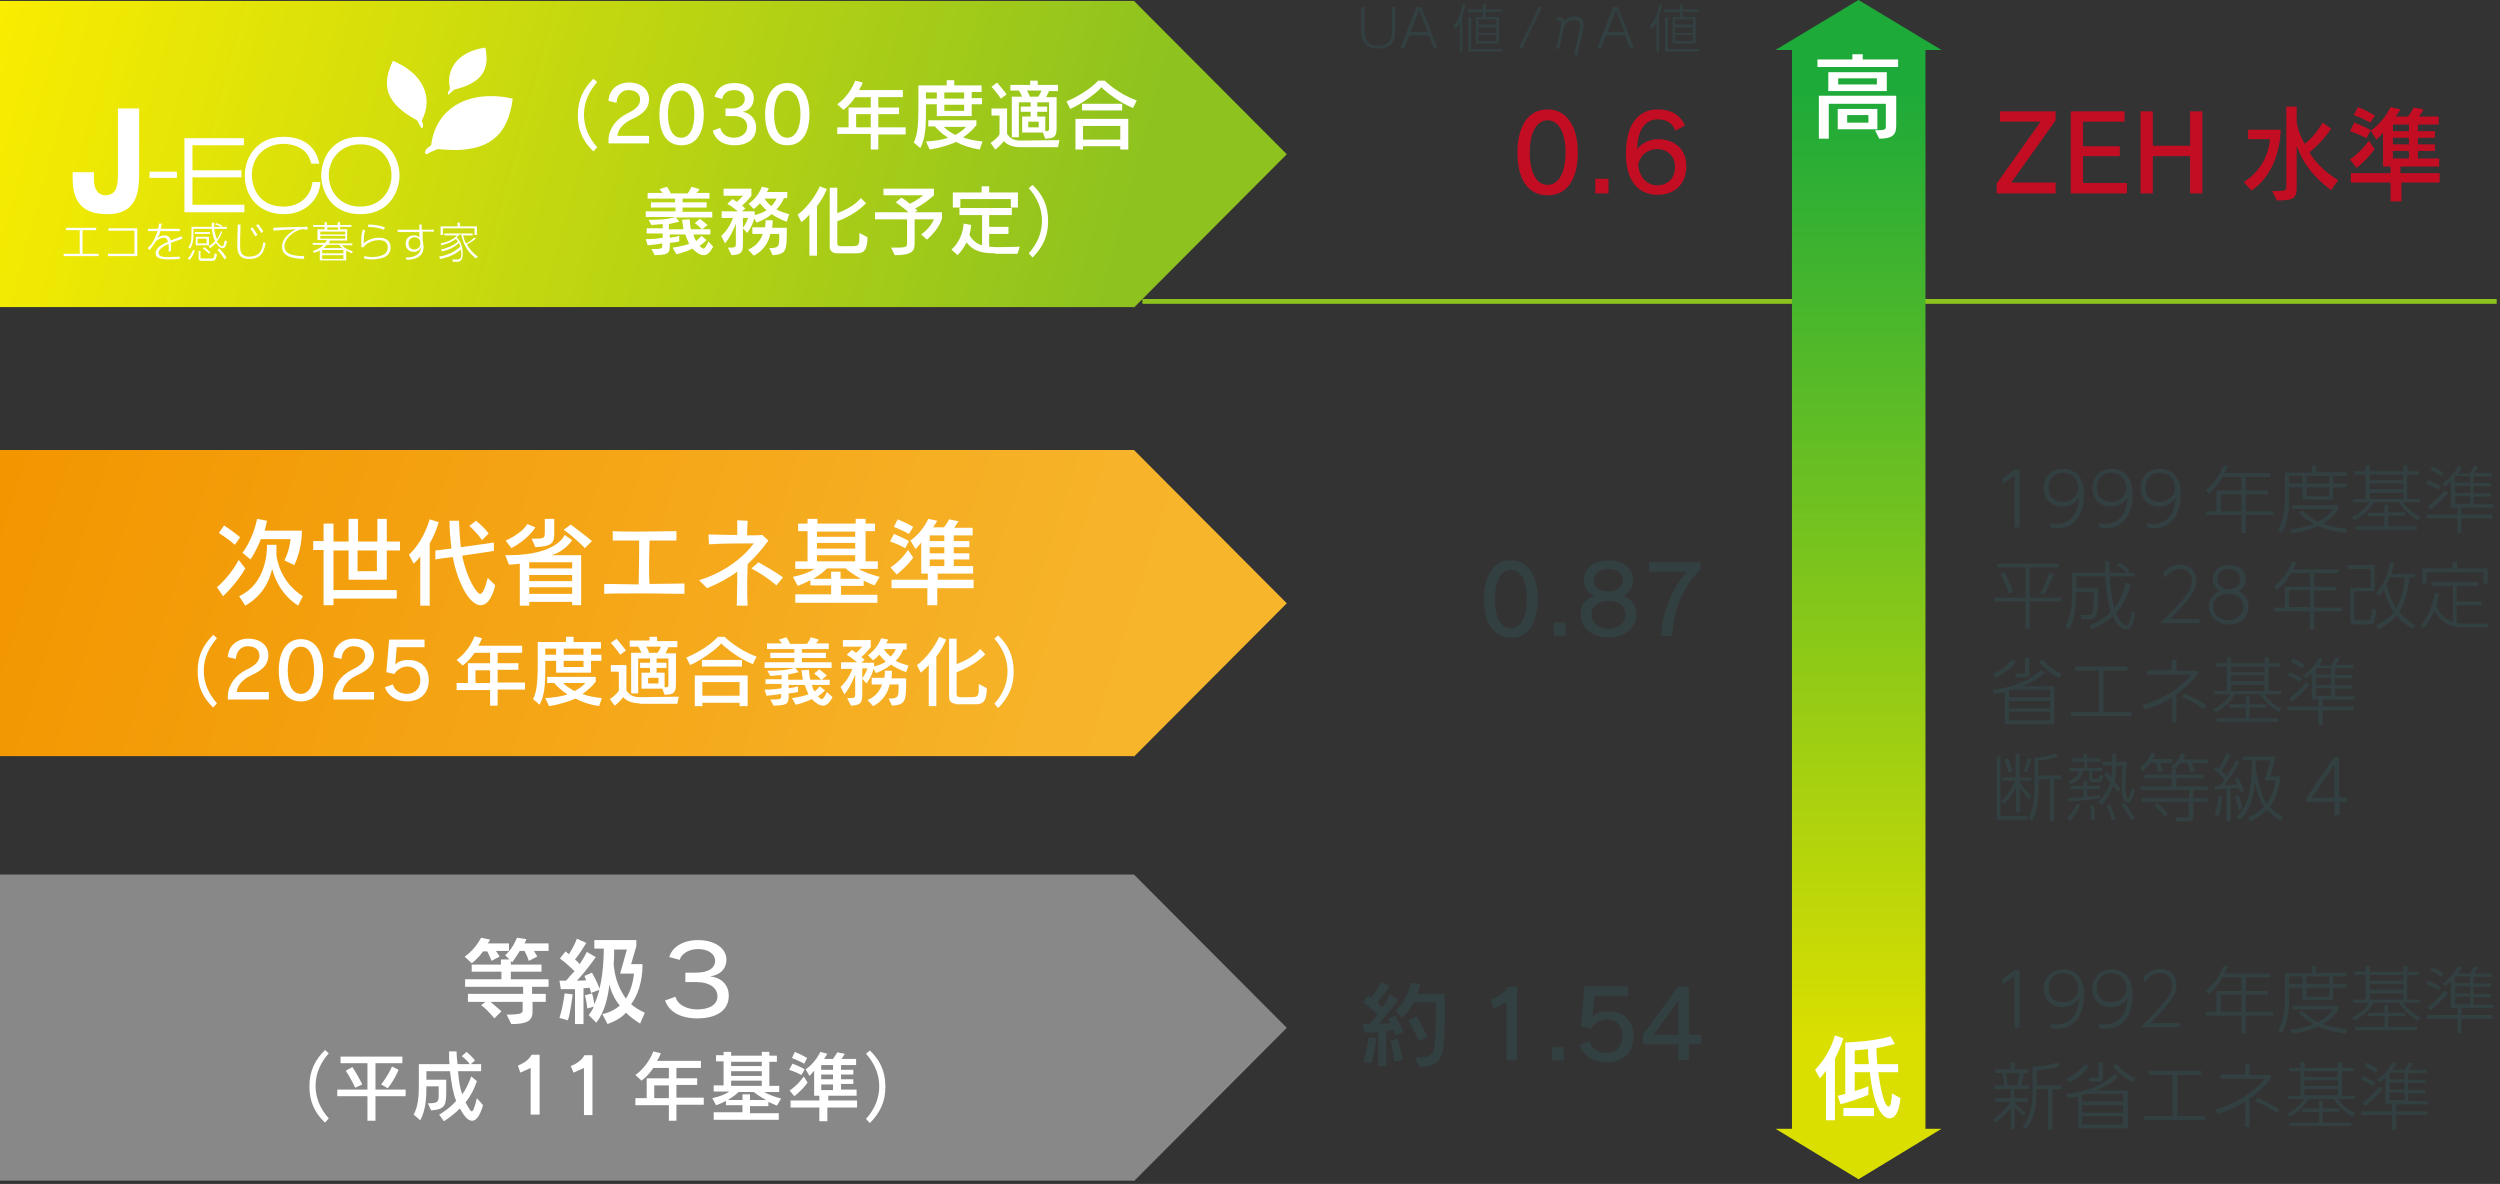 <?xml version="1.0" encoding="utf-8"?>
<!-- Generator: Adobe Illustrator 27.0.0, SVG Export Plug-In . SVG Version: 6.00 Build 0)  -->
<svg version="1.1" id="レイヤー_1" xmlns="http://www.w3.org/2000/svg" xmlns:xlink="http://www.w3.org/1999/xlink" x="0px"
	 y="0px" viewBox="0 0 530 251" style="enable-background:new 0 0 530 251;" xml:space="preserve">
<rect x="0" y="0" width="530" height="251" fill="#333333" stroke="none"/>
<style type="text/css">
	.st0{fill:none;stroke:#8DC21F;stroke-width:1.018;stroke-miterlimit:10;}
	.st1{fill:url(#SVGID_1_);}
	.st2{fill:#C30D23;}
	.st3{fill:url(#SVGID_00000163795763363134574700000003390716857597901733_);}
	.st4{fill:#FFFFFF;}
	.st5{fill:#334042;}
	.st6{fill:#888888;}
	.st7{fill:url(#SVGID_00000044172438790373216730000010105127974715774131_);}
</style>
<g>
	<line class="st0" x1="242.2" y1="63.9" x2="529.3" y2="63.9"/>
	<linearGradient id="SVGID_1_" gradientUnits="userSpaceOnUse" x1="-1.052" y1="-0.183" x2="236.437" y2="64.191">
		<stop  offset="0" style="stop-color:#FAED00"/>
		<stop  offset="1" style="stop-color:#8DC21F"/>
	</linearGradient>
	<polygon class="st1" points="272.8,32.7 240.4,0.2 0,0.2 0,65.1 240.3,65.1 240.4,65.2 	"/>
	<g>
		<g>
			<g>
				<path class="st2" d="M423.3,41v-2.1l9.3-13.1H424v-2.2h11.8v1.9l-9.4,13.2h9.4V41H423.3z"/>
				<path class="st2" d="M439,41V23.6h11.4v2.2h-8.8V31h7.8v2.1h-7.8v5.7h9.3V41H439z"/>
				<path class="st2" d="M464.3,41v-7.9h-7.9V41h-2.6V23.6h2.6v7.3h7.9v-7.3h2.6V41H464.3z"/>
				<path class="st2" d="M475.7,38.6c5.5-3.5,5.5-9.1,5.5-9.1h-4.6v-2h6.9v0.1c0,0.8-0.2,8.8-6.2,12.8L475.7,38.6z M494.2,40.3
					c-4-2.9-6.2-6.2-7.3-9.4v8.8c0,2.4-0.7,2.8-4.2,2.8l-1-2c2.8,0,3-0.1,3-0.8V22.6h2.2v3.4c0.2,1.1,0.6,2.6,1.7,4.5
					c1.2-0.9,2.7-2.6,3.8-4.5l1.8,1.3c-1.5,2.2-3.2,3.9-4.6,5c1.2,2.1,3.3,4.2,6.1,5.9L494.2,40.3z"/>
				<path class="st2" d="M501.7,29.3c-1.7-0.9-3.5-1.5-3.5-1.5l0.9-1.8c0,0,2,0.7,3.5,1.6L501.7,29.3z M498.2,33.8c2.6-1.8,4-4,4-4
					l1.2,1.8c0,0-1.2,1.9-3.8,4L498.2,33.8z M509.1,38.7v4h-2.3v-4h-8.4v-2h8.4v-1.4h-1.6v-7.2c-0.7,0.9-1.4,1.5-1.4,1.5l-1.2-1.9
					c2.9-2,4.2-5,4.2-5l2.1,0.5c0,0-0.4,0.7-1,1.5h2.6c0.7-0.9,1.2-1.9,1.2-1.9l2.1,0.4c0,0-0.5,0.9-1,1.5h4.2v1.7h-4.4v1.4h3.6v1.4
					h-3.6v1.4h3.6V32h-3.6v1.6h4.5v1.7h-8.2v1.4h8.3v2H509.1z M502.5,26c-1.7-1-3.5-1.6-3.5-1.6l0.9-1.7c0,0,2,0.8,3.6,1.8L502.5,26
					z M510.7,26.4h-3.4v1.4h3.4V26.4z M510.7,29.2h-3.4v1.4h3.4V29.2z M510.7,32h-3.4v1.6h3.4V32z"/>
			</g>
		</g>
	</g>
	<g>
		<g>
			<g>
				<path class="st2" d="M321.7,32.3c0-5.1,2-9.1,6.4-9.1c4.3,0,6.4,4,6.4,9.1c0,5.3-2,9.1-6.4,9.1
					C323.7,41.4,321.7,37.7,321.7,32.3z M331.9,32.3c0-3.8-1.3-6.8-3.8-6.8s-3.8,2.9-3.8,6.8c0,4,1.3,6.9,3.8,6.9
					C330.6,39.2,331.9,36.3,331.9,32.3z"/>
				<path class="st2" d="M338.2,41v-3.1h2.8V41H338.2z"/>
				<path class="st2" d="M355.2,27.7c-0.7-1.7-2-2.4-3.8-2.4c-2.3,0-4.3,1.9-4.3,6.4c0.5-1,2.3-2.2,4.4-2.2c3,0,6,1.7,6,5.7
					c0,4-2.6,6.1-6.1,6.1c-3.8,0-6.7-2.6-6.7-8.7c0-6.7,3-9.4,6.7-9.4c2.8,0,4.8,1.1,5.8,3.4L355.2,27.7z M351.4,39.3
					c1.8,0,3.7-1.2,3.7-3.9c0-2.6-1.9-3.8-3.8-3.8c-1.9,0-3.7,1.3-4,3.4C347.6,37.8,349.3,39.3,351.4,39.3z"/>
			</g>
		</g>
	</g>
	
		<linearGradient id="SVGID_00000028310198114231518860000001936453647426491066_" gradientUnits="userSpaceOnUse" x1="4.504" y1="91.324" x2="233.294" y2="163.528">
		<stop  offset="0" style="stop-color:#F29600"/>
		<stop  offset="1" style="stop-color:#F7B52C"/>
	</linearGradient>
	<polygon style="fill:url(#SVGID_00000028310198114231518860000001936453647426491066_);" points="272.8,127.9 240.4,95.4 0,95.4 
		0,160.3 240.3,160.3 240.4,160.4 	"/>
	<g>
		<g>
			<g>
				<path class="st4" d="M46,124.5c2-1.7,3.8-4.2,4.6-5.8l1.4,1.8c-0.8,1.5-2.7,4-4.7,5.9L46,124.5z M49.8,115.5
					c0,0-1.6-1.4-3.4-2.5l1.1-1.6c1.9,1.2,3.4,2.5,3.4,2.5L49.8,115.5z M63.2,128.4c-3.5-2.3-4.9-5.5-5.5-7.8
					c-0.7,3.1-2.4,5.9-5.7,7.8l-1.3-2c5.6-2.6,5.9-9.1,5.9-10.6v-0.3h2v2.2c0.2,1.5,1.1,5.8,5.6,8.7L63.2,128.4z M60.3,118.8
					c1.1-2.1,1.3-4.5,1.3-4.5h-6.3c-1,2.6-2.2,4.3-2.2,4.3l-1.7-1.4c0,0,2.2-2.7,3.1-7.2l2.1,0.4c-0.1,0.7-0.3,1.4-0.5,2.1h7.9v0.2
					c0,0.8-0.1,3.9-1.6,7.1L60.3,118.8z"/>
				<path class="st4" d="M70.7,126.9v1.4h-2.1v-11.7h-2.2v-1.9h2.2V111h2.1v3.8h3.2V110h2v4.8h4.1V110h2v4.8h2.8v1.9h-2.8v6.2h-8.1
					v-6.2h-3.2v8.4h13.4v1.8H70.7z M79.9,116.7h-4.1v4.4h4.1V116.7z"/>
				<path class="st4" d="M89.1,128.4v-10.4c-0.8,1-1.4,1.5-1.4,1.5l-1-1.9c1.6-1.5,3.3-3.9,4.4-7.5l1.9,0.6
					c-0.5,1.8-1.2,3.3-1.9,4.5v13.2H89.1z M105,124.1c-0.8,3.1-1.9,4.2-3.1,4.2c-2.5,0-5-5.2-5.9-10.2c-1.2,0.1-2.4,0.3-3.7,0.5
					v-1.9c1.2-0.1,2.4-0.3,3.4-0.4c-0.2-1.9-0.4-3.6-0.4-5.9h2c0.1,2.4,0.2,3.9,0.4,5.6c4.6-0.6,7-1,7-1v1.8c0,0-2.5,0.4-6.7,1
					c0.8,4.4,3,8.1,3.8,8.1c0.5,0,1-1,1.6-3.4L105,124.1z M102.2,114.5c-1.2-1.7-2.7-3-2.7-3l1.4-1.1c0,0,1.5,1.1,2.7,2.7
					L102.2,114.5z"/>
				<path class="st4" d="M107.2,114.6c0,0,3.2-1.3,4.6-3.5l1.7,0.7c-1.8,2.8-5.1,4.4-5.1,4.4L107.2,114.6z M121.3,128.4v-0.8h-9.1
					v0.8h-2v-8.9c-0.6,0.1-1.5,0.2-2.3,0.2l-0.8-2h0.7c10.4,0,11.9-4.3,11.9-4.3l1.6,1.1c0,0-1.5,2.4-4.4,3.2h6.3v10.6H121.3z
					 M121.3,119.2h-9.1v1.3h9.1V119.2z M121.3,121.9h-9.1v1.3h9.1V121.9z M121.3,124.5h-9.1v1.4h9.1V124.5z M112.7,114.2
					c2.6,0,2.8,0,2.8-1.3V110h2v2.9c0,2.2-0.3,2.9-4,3.1L112.7,114.2z M124,116.2c0,0-2-2.1-4.5-3.9l1.5-1.1
					c2.3,1.7,4.5,3.5,4.5,3.5L124,116.2z"/>
				<path class="st4" d="M145.1,125.9c-2.2,0-5.5-0.1-8.8-0.1s-6.4,0-8.2,0.1v-2.1c0.8,0,1.8,0,7.3,0.1c0-1.8,0.1-4.3,0.1-6.7
					c0-0.9,0-1.8,0-2.6c-2.1,0-4.1,0-5.6,0v-2c1.5,0.1,3.5,0.1,5.5,0.1c2.9,0,5.9-0.1,8-0.1v2c-1.5,0-3.5,0-5.7,0
					c0,1.4-0.1,3.1-0.1,4.7c0,1.6,0,3.2,0.1,4.5c2.8,0,5.6-0.1,7.4-0.1V125.9z"/>
				<path class="st4" d="M156.2,128.2c0-1.6,0.1-3.5,0.1-5.3c0-0.6,0-1.2,0-1.7c-1.9,1.4-4,2.5-6.4,3.5l-1.7-1.7
					c5.9-1.8,9.8-5.3,11.6-7.8c-2.4,0-6.9,0-9.5,0.2l-0.1-2.1c1.1,0,2.7,0.1,4.4,0.1c0.5,0,1.1,0,1.7,0c0-0.4,0-0.9,0-1.3
					c0-0.6,0-1.3,0-1.8l2.2,0.1c0,0.7-0.1,1.3-0.1,2c0,0.4,0,0.7,0,1.1c1.3,0,2.4,0,3.2-0.1l1.3,1.2c-1.3,1.8-2.8,3.5-4.4,5
					c0,1.1-0.1,2.4-0.1,3.8c0,1.6,0,3.4,0.1,5H156.2z M164.6,124.1c-1.6-1.4-3.6-2.7-5.3-3.6l1.5-1.3c1.6,0.9,3.7,2.1,5.2,3.2
					L164.6,124.1z"/>
				<path class="st4" d="M168.6,127.7V126h7.6v-1.9h-4.4V123c-0.8,0.4-1.8,0.9-2.7,1.2l-1-1.9c1.9-0.4,3.6-1,4.6-1.7h-4.1V119h2.6
					v-6.4h-2v-1.6h2v-1h2.1v1h8.1v-1h2.1v1h2v1.6h-2v6.4h2.6v1.6H182c1,0.6,2.6,1.2,4.5,1.7l-1.1,1.8c-0.9-0.3-1.6-0.7-2.3-1v1.1
					h-4.8v1.9h7.7v1.7H168.6z M182.5,122.7c-1.6-0.9-3-1.9-3.2-2.2h-4c-0.2,0.3-1.3,1.3-2.9,2.2h3.8v-1.5h2v1.5H182.5z M181.3,112.7
					h-8.1v1.1h8.1V112.7z M181.3,115.1h-8.1v1.2h8.1V115.1z M181.3,117.7h-8.1v1.3h8.1V117.7z"/>
				<path class="st4" d="M191.9,116.2c-1.6-0.9-3.2-1.4-3.2-1.4l0.8-1.6c0,0,1.8,0.7,3.2,1.5L191.9,116.2z M188.8,120.3
					c2.4-1.6,3.7-3.7,3.7-3.7l1.1,1.6c0,0-1.1,1.7-3.5,3.6L188.8,120.3z M198.7,124.7v3.6h-2.1v-3.6H189v-1.8h7.7v-1.3h-1.4V115
					c-0.6,0.8-1.2,1.4-1.2,1.4l-1.1-1.8c2.6-1.8,3.8-4.6,3.8-4.6l1.9,0.4c0,0-0.4,0.7-0.9,1.4h2.3c0.7-0.8,1.1-1.7,1.1-1.7l2,0.4
					c0,0-0.5,0.8-0.9,1.4h3.9v1.6h-4v1.2h3.3v1.3h-3.3v1.3h3.3v1.3h-3.3v1.4h4.1v1.6h-7.5v1.3h7.6v1.8H198.7z M192.7,113.2
					c-1.6-0.9-3.2-1.5-3.2-1.5l0.8-1.6c0,0,1.8,0.7,3.3,1.6L192.7,113.2z M200.2,113.5h-3.1v1.2h3.1V113.5z M200.2,116h-3.1v1.3h3.1
					V116z M200.2,118.6h-3.1v1.4h3.1V118.6z"/>
			</g>
		</g>
	</g>
	<g>
		<g>
			<g>
				<path class="st4" d="M45.2,150c-2.3-2.2-3.3-4.6-3.3-7.7c0-3.3,1.2-5.6,3.3-7.7l0.8,0.7c-1.6,1.8-2.8,4.1-2.8,6.9
					c0,2.7,1.1,5,2.8,6.9L45.2,150z"/>
				<path class="st4" d="M48.3,148.4l0-0.9c0.1-2.4,1.7-4.4,3.9-5.5c2.1-1,2.8-1.9,2.8-3c0-1.2-0.9-2-2.5-2c-1.3,0-2.4,1-2.5,2.7
					l-1.7-0.4c0.1-2.4,2-3.9,4.3-3.9c2.7,0,4.3,1.5,4.3,3.5c0,1.8-1,3.1-3.7,4.3c-1.7,0.8-2.9,2.1-3,3.5H57v1.6H48.3z"/>
				<path class="st4" d="M59.1,142.1c0-3.7,1.5-6.6,4.7-6.6c3.2,0,4.7,2.9,4.7,6.6c0,3.9-1.5,6.6-4.7,6.6
					C60.6,148.7,59.1,146.1,59.1,142.1z M66.6,142.1c0-2.8-0.9-5-2.8-5c-1.9,0-2.8,2.1-2.8,5c0,2.9,0.9,5,2.8,5
					C65.6,147.1,66.6,145,66.6,142.1z"/>
				<path class="st4" d="M70.7,148.4l0-0.9c0.1-2.4,1.7-4.4,3.9-5.5c2.1-1,2.8-1.9,2.8-3c0-1.2-0.9-2-2.5-2c-1.3,0-2.4,1-2.5,2.7
					l-1.7-0.4c0.1-2.4,2-3.9,4.3-3.9c2.7,0,4.3,1.5,4.3,3.5c0,1.8-1,3.1-3.7,4.3c-1.7,0.8-2.9,2.1-3,3.5h6.7v1.6H70.7z"/>
				<path class="st4" d="M84.1,137.3l-0.3,3.6h0c0.5-0.6,1.5-1,2.8-1c2.1,0,4.3,1.2,4.3,4.3c0,3-2.1,4.5-4.6,4.5
					c-2.3,0-4.1-1.2-4.7-3l1.7-0.6c0.3,1.3,1.6,2,3,2c1.4,0,2.8-0.9,2.8-2.9c0-2.1-1.5-2.9-2.8-2.9c-1,0-2.2,0.7-2.7,1.6l-1.7-0.4
					l0.6-6.9H90v1.6H84.1z"/>
				<path class="st4" d="M105.5,146.3v3.3h-1.6v-3.3h-7.1v-1.5h2.4v-4.2h4.7v-2.2h-3.3c-0.6,0.9-1.4,1.9-2.5,2.7l-1.3-1.2
					c2.8-2,3.8-5,3.8-5l1.6,0.4c0,0-0.3,0.8-0.8,1.6h9.3v1.5h-5.2v2.2h4.4v1.4h-4.4v2.7h5.8v1.5H105.5z M103.9,142.1h-3.1v2.7h3.1
					V142.1z"/>
				<path class="st4" d="M117.9,142.6v-2.5h-2.3v1.8c0,2.8-0.1,5.5-1.2,7.5l-1.4-1.2c1-1.8,1-4.9,1-8.6v-3.5h6V135h1.6v1.1h5.8v1.4
					h-2.1v1.3h2.2v1.3h-2.2v2.5H117.9z M127,149.7c-2-0.3-3.7-0.9-5-1.6c-1.3,0.6-3.6,1.3-5.6,1.6l-0.8-1.7c1.8-0.1,3.7-0.4,4.7-0.8
					c-1.3-0.8-2.3-1.8-2.8-2.4H116v-1.3h10.3v1c0,0-0.8,1.2-2.8,2.6c1.1,0.5,2.5,0.7,4.1,0.9L127,149.7z M117.9,137.5h-2.3v1.3h2.3
					V137.5z M119.4,144.8c0.4,0.5,1.3,1.1,2.4,1.7c1.6-0.8,2.3-1.7,2.3-1.7H119.4z M123.7,137.5h-4.2v1.3h4.2V137.5z M123.7,140.1
					h-4.2v1.3h4.2V140.1z"/>
				<path class="st4" d="M135.6,149.1c-1.6,0-2.8-0.5-3.5-1.3c-0.4,0.6-1,1.2-1.8,1.8l-1-1.4c1.4-0.9,1.9-1.8,1.9-1.8v-4h-1.7V141
					h3.3v5.4c0.6,0.8,1.2,1.4,2.9,1.4l8.2-0.1l-0.3,1.5H135.6z M131.5,138.8c0,0-0.9-1.3-2-2.5l1.2-0.9c1.1,1.3,2,2.5,2,2.5
					L131.5,138.8z M140.4,146H136v-3.4h1.8v-1h-2.1v-1.1h2.1v-0.9h-2.5v7.4h-1.5v-8.6h2.2c-0.2-0.5-0.5-1-0.7-1.3h-1.8v-1.3h4.2V135
					h1.6v0.9h4.3v1.3h-1.9c-0.2,0.4-0.4,0.9-0.6,1.3h2.2v6.7c0,2.1-1.1,2-2.4,2.1L140.4,146z M137,137.1c0.2,0.3,0.5,0.8,0.6,1.3
					h1.8c0.3-0.4,0.5-0.8,0.7-1.3H137z M139.6,143.7h-2.2v1.2h2.2V143.7z M141.7,139.6h-2.5v0.9h2.1v1.1h-2.1v1h1.7v3.1
					c0.5,0,0.8,0,0.8-0.5V139.6z"/>
				<path class="st4" d="M159.6,140.8c-3-1.2-5.7-3.4-6.7-4.4c-0.7,0.9-3.7,3.3-6.6,4.6l-0.8-1.6c4.7-2,6.7-4.4,6.7-4.4h1.4
					c0,0,2.8,2.8,6.8,4.2L159.6,140.8z M156.8,149.7V149h-7.9v0.7h-1.6v-6.5h11.2v6.5H156.8z M148.8,141.3v-1.4h8.5v1.4H148.8z
					 M156.8,144.6h-7.9v2.9h7.9V144.6z"/>
				<path class="st4" d="M176.5,147.8c-0.6,1.1-1.2,1.8-2,1.8c-0.6,0-1.2-0.3-2-1c-0.2-0.2-0.4-0.4-0.4-0.4
					c-1.8,0.9-3.4,1.2-3.4,1.2l-0.8-1.4c0,0,1.8-0.2,3.5-0.8c-0.3-0.6-0.6-1.4-0.8-2h-3.4v0.7c1-0.1,2-0.4,2-0.4v1.2
					c0,0-0.9,0.2-2,0.3v0.6c0,1.8-0.6,1.9-3.2,2l-0.7-1.3c0.3,0,0.5,0,0.7,0c1.4,0,1.6-0.2,1.6-0.6v-0.6c-1,0.2-2.1,0.3-3.1,0.4
					l-0.4-1.3c1.4,0,2.5-0.1,3.6-0.3v-0.9h-3.4V144h3.4v-0.9c-1.4,0.1-2.4,0.2-2.4,0.2l-0.6-1.1h0.3c0.9,0,3.6,0,5.4-0.6h-6.3v-1.2
					h6.3v-0.9h-5.1v-1.1h5.1v-0.8h-5.8v-1.2h3.2c-0.2-0.2-0.5-0.6-0.7-0.8l1.6-0.5c0.3,0.4,0.6,0.9,0.8,1.4h3.6
					c0.3-0.4,0.6-1,0.8-1.4l1.7,0.5c-0.2,0.3-0.4,0.7-0.7,0.8h2.8v1.2h-5.7v0.8h5.1v1.1h-5.1v0.9h6.3v1.2h-7.7l0.7,0.9
					c-0.7,0.2-1.4,0.3-2.2,0.5v1.1h3.1c-0.1-0.6-0.2-1.4-0.3-2l1.6-0.1c0.1,0.8,0.1,1.6,0.3,2.1h2.3c-0.3-0.3-0.8-0.8-1.5-1.3
					l1.1-0.9c0.8,0.6,1.6,1.3,1.6,1.3l-1.1,0.9h1.7v1.1h-3.8c0.1,0.4,0.3,1,0.6,1.4c0.5-0.4,0.8-0.8,1.1-1.1l1.1,0.9
					c-0.4,0.4-1,0.9-1.5,1.2c0.3,0.3,0.6,0.6,0.8,0.6c0.3,0,0.6-0.4,1.1-1.5L176.5,147.8z"/>
				<path class="st4" d="M192.1,142.5c-1.2-0.4-2.3-1-3.2-1.6c-0.8,0.7-1.9,1.3-3.2,1.8l-0.5-0.9c-0.4,1.7-1.5,3.1-1.5,3.1l-0.9-1
					v3.2c0,1.8-0.2,2.4-2.4,2.5l-0.8-1.6c1.6,0,1.7,0,1.7-0.9V143c-0.3,0.9-1.3,3.1-2.3,4.2l-0.8-1.6c1.3-1.1,2.2-2.9,2.5-3.8h-2.4
					v-1.4h3.4c-0.9-0.8-2.2-1.6-2.2-1.6l1.1-1c0,0,0.4,0.2,0.9,0.6c0.7-0.6,1.3-1.3,1.3-1.3h-4.1v-1.4h5.9v1.5c0,0-1,1.3-2,2.1
					c0.2,0.1,0.5,0.4,0.7,0.6l-0.7,0.6h2.7v0.8c1.1-0.3,1.8-0.6,2.5-1c-0.6-0.6-1-1-1.4-1.5c-0.6,0.7-1.3,1.2-1.3,1.2l-1.1-1.1
					c0,0,2-1.3,2.8-3.6l1.5,0.3c-0.1,0.2-0.3,0.6-0.4,0.8h4.3v1.3h-0.7c-0.2,0.5-0.7,1.5-1.6,2.4c0.7,0.4,1.6,0.7,2.7,1L192.1,142.5
					z M182.8,141.7v2.1c0,0,0.7-0.9,1.1-2.1H182.8z M188.4,148.1c2.1,0,2.1-0.4,2.1-2.6v-0.4h-1.9c-0.3,1.6-1.4,3.6-3.5,4.6
					l-1.2-1.3c1.8-0.7,2.7-2.1,3.1-3.3h-2.2v-1.4h2.7c0.1-0.8,0.1-1.3,0.1-1.5v0h1.5v0.1c0,0.2,0,0.7-0.1,1.5h3.1v0.1
					c0,4.7,0,5.5-3,5.7L188.4,148.1z M187.4,137.6c0.2,0.4,0.7,1,1.4,1.6c0.6-0.6,0.9-1.1,1.1-1.6H187.4z"/>
				<path class="st4" d="M196.9,149.7V141c-1,1.1-1.7,1.6-1.7,1.6l-0.8-1.6c1.7-1.2,3.7-3.7,4.7-6l1.5,0.6c-0.6,1.4-1.3,2.6-2.1,3.6
					v10.5H196.9z M202.7,149.2c-0.6,0-1.5-0.3-1.5-1.4v-12.4h1.6v5.4c1.3-0.5,3.6-1.5,5-3.2l1.1,1.1c-2,2.1-4.9,3.4-6.1,3.8v4.7
					c0,0.4,0.3,0.6,0.7,0.6h2.4c1.6,0,1.6-0.3,1.6-2.4v-0.4l1.7,0.9c0,2.9-0.9,3.4-2.3,3.4H202.7z"/>
				<path class="st4" d="M210.8,149.2c1.7-1.9,2.8-4.2,2.8-6.9c0-2.8-1.2-5.1-2.8-6.9l0.8-0.7c2.1,2,3.3,4.3,3.3,7.7
					c0,3-1,5.4-3.3,7.7L210.8,149.2z"/>
			</g>
		</g>
	</g>
	<g>
		<g>
			<g>
				<path class="st4" d="M125.8,32.1c-2.3-2.2-3.3-4.6-3.3-7.7c0-3.3,1.2-5.6,3.3-7.7l0.8,0.7c-1.6,1.8-2.8,4.1-2.8,6.9
					c0,2.7,1.1,5,2.8,6.9L125.8,32.1z"/>
				<path class="st4" d="M129,30.5l0-0.9c0.1-2.4,1.7-4.4,3.9-5.5c2.1-1,2.8-1.9,2.8-3c0-1.2-0.9-2-2.5-2c-1.3,0-2.4,1-2.5,2.7
					l-1.7-0.4c0.1-2.4,2-3.9,4.3-3.9c2.7,0,4.3,1.5,4.3,3.5c0,1.8-1,3.1-3.7,4.3c-1.7,0.8-2.9,2.1-3,3.5h6.7v1.6H129z"/>
				<path class="st4" d="M139.8,24.2c0-3.7,1.5-6.6,4.7-6.6c3.2,0,4.7,2.9,4.7,6.6c0,3.9-1.5,6.6-4.7,6.6
					C141.2,30.8,139.8,28.1,139.8,24.2z M147.2,24.2c0-2.8-0.9-5-2.8-5c-1.9,0-2.8,2.1-2.8,5c0,2.9,0.9,5,2.8,5
					C146.3,29.2,147.2,27.1,147.2,24.2z"/>
				<path class="st4" d="M153.8,24.6V23h1.4c1.5,0,2.7-0.8,2.7-2c0-1.2-0.9-1.9-2.3-1.9c-1.4,0-2.3,0.8-2.5,1.9l-1.6-0.5
					c0.4-1.6,1.7-2.9,4.2-2.9c2.5,0,4.1,1.3,4.1,3.2c0,1.6-1,2.7-2.4,2.9c1.5,0.2,2.9,1.4,2.9,3.3c0,2.3-1.6,3.8-4.6,3.8
					c-2.5,0-4.1-1.2-4.6-3.1l1.6-0.6c0.3,1.4,1.5,2.1,2.9,2.1c1.5,0,2.8-0.9,2.8-2.3c0-1.4-1-2.3-2.9-2.3H153.8z"/>
				<path class="st4" d="M162.2,24.2c0-3.7,1.5-6.6,4.7-6.6c3.2,0,4.7,2.9,4.7,6.6c0,3.9-1.5,6.6-4.7,6.6
					C163.7,30.8,162.2,28.1,162.2,24.2z M169.7,24.2c0-2.8-0.9-5-2.8-5c-1.9,0-2.8,2.1-2.8,5c0,2.9,0.9,5,2.8,5
					C168.7,29.2,169.7,27.1,169.7,24.2z"/>
				<path class="st4" d="M186.2,28.4v3.3h-1.6v-3.3h-7.1V27h2.4v-4.2h4.7v-2.2h-3.3c-0.6,0.9-1.4,1.9-2.5,2.7l-1.3-1.2
					c2.8-2,3.8-5,3.8-5l1.6,0.4c0,0-0.3,0.8-0.8,1.6h9.3v1.5h-5.2v2.2h4.4v1.4h-4.4V27h5.8v1.5H186.2z M184.6,24.2h-3.1V27h3.1V24.2
					z"/>
				<path class="st4" d="M198.6,24.6v-2.5h-2.3v1.8c0,2.8-0.1,5.5-1.2,7.5l-1.4-1.2c1-1.8,1-4.9,1-8.6v-3.5h6v-1.1h1.6v1.1h5.8v1.4
					H206v1.3h2.2v1.3H206v2.5H198.6z M207.7,31.7c-2-0.3-3.7-0.9-5-1.6c-1.3,0.6-3.6,1.3-5.6,1.6l-0.8-1.7c1.8-0.1,3.7-0.4,4.7-0.8
					c-1.3-0.8-2.3-1.8-2.8-2.4h-1.4v-1.3H207v1c0,0-0.8,1.2-2.8,2.6c1.1,0.5,2.5,0.7,4.1,0.9L207.7,31.7z M198.6,19.6h-2.3v1.3h2.3
					V19.6z M200.1,26.9c0.4,0.5,1.3,1.1,2.4,1.7c1.6-0.8,2.3-1.7,2.3-1.7H200.1z M204.4,19.6h-4.2v1.3h4.2V19.6z M204.4,22.2h-4.2
					v1.3h4.2V22.2z"/>
				<path class="st4" d="M216.3,31.2c-1.6,0-2.8-0.5-3.5-1.3c-0.4,0.6-1,1.2-1.8,1.8l-1-1.4c1.4-0.9,1.9-1.8,1.9-1.8v-4h-1.7v-1.5
					h3.3v5.4c0.6,0.8,1.2,1.4,2.9,1.4l8.2-0.1l-0.3,1.5H216.3z M212.2,20.9c0,0-0.9-1.3-2-2.5l1.2-0.9c1.1,1.3,2,2.5,2,2.5
					L212.2,20.9z M221.1,28.1h-4.4v-3.4h1.8v-1h-2.1v-1.1h2.1v-0.9H216v7.4h-1.5v-8.6h2.2c-0.2-0.5-0.5-1-0.7-1.3h-1.8V18h4.2v-0.9
					h1.6V18h4.3v1.3h-1.9c-0.2,0.4-0.4,0.9-0.6,1.3h2.2v6.7c0,2.1-1.1,2-2.4,2.1L221.1,28.1z M217.7,19.2c0.2,0.3,0.5,0.8,0.6,1.3
					h1.8c0.3-0.4,0.5-0.8,0.7-1.3H217.7z M220.3,25.8H218V27h2.2V25.8z M222.4,21.7h-2.5v0.9h2.1v1.1h-2.1v1h1.7v3.1
					c0.5,0,0.8,0,0.8-0.5V21.7z"/>
				<path class="st4" d="M240.2,22.9c-3-1.2-5.7-3.4-6.7-4.4c-0.7,0.9-3.7,3.3-6.6,4.6l-0.8-1.6c4.7-2,6.7-4.4,6.7-4.4h1.4
					c0,0,2.8,2.8,6.8,4.2L240.2,22.9z M237.5,31.7v-0.7h-7.9v0.7h-1.6v-6.5h11.2v6.5H237.5z M229.4,23.4V22h8.5v1.4H229.4z
					 M237.5,26.7h-7.9v2.9h7.9V26.7z"/>
				<path class="st4" d="M151.2,52.3c-0.6,1.1-1.2,1.8-2,1.8c-0.6,0-1.2-0.3-2-1c-0.2-0.2-0.4-0.4-0.4-0.4c-1.8,0.9-3.4,1.2-3.4,1.2
					l-0.8-1.4c0,0,1.8-0.2,3.5-0.8c-0.3-0.6-0.6-1.4-0.8-2H142v0.7c1-0.1,2-0.4,2-0.4v1.2c0,0-0.9,0.2-2,0.3v0.6
					c0,1.8-0.6,1.9-3.2,2l-0.7-1.3c0.3,0,0.5,0,0.7,0c1.4,0,1.6-0.2,1.6-0.6v-0.6c-1,0.2-2.1,0.3-3.1,0.4l-0.4-1.3
					c1.4,0,2.5-0.1,3.6-0.3v-0.9h-3.4v-1.1h3.4v-0.9c-1.4,0.1-2.4,0.2-2.4,0.2l-0.6-1.1h0.3c0.9,0,3.6,0,5.4-0.6h-6.3v-1.2h6.3V44
					H138v-1.1h5.1v-0.8h-5.8v-1.2h3.2c-0.2-0.2-0.5-0.6-0.7-0.8l1.6-0.5c0.3,0.4,0.6,0.9,0.8,1.4h3.6c0.3-0.4,0.6-1,0.8-1.4l1.7,0.5
					c-0.2,0.3-0.4,0.7-0.7,0.8h2.8v1.2h-5.7v0.8h5.1V44h-5.1v0.9h6.3v1.2h-7.7l0.7,0.9c-0.7,0.2-1.4,0.3-2.2,0.5v1.1h3.1
					c-0.1-0.6-0.2-1.4-0.3-2l1.6-0.1c0.1,0.8,0.1,1.6,0.3,2.1h2.3c-0.3-0.3-0.8-0.8-1.5-1.3l1.1-0.9c0.8,0.6,1.6,1.3,1.6,1.3
					l-1.1,0.9h1.7v1.1H147c0.1,0.4,0.3,1,0.6,1.4c0.5-0.4,0.8-0.8,1.1-1.1l1.1,0.9c-0.4,0.4-1,0.9-1.5,1.2c0.3,0.3,0.6,0.6,0.8,0.6
					c0.3,0,0.6-0.4,1.1-1.5L151.2,52.3z"/>
				<path class="st4" d="M166.8,47c-1.2-0.4-2.3-1-3.2-1.6c-0.8,0.7-1.9,1.3-3.2,1.8l-0.5-0.9c-0.4,1.7-1.5,3.1-1.5,3.1l-0.9-1v3.2
					c0,1.8-0.2,2.4-2.4,2.5l-0.8-1.6c1.6,0,1.7,0,1.7-0.9v-4.2c-0.3,0.9-1.3,3.1-2.3,4.2l-0.8-1.6c1.3-1.1,2.2-2.9,2.5-3.8H153v-1.4
					h3.4c-0.9-0.8-2.2-1.6-2.2-1.6l1.1-1c0,0,0.4,0.2,0.9,0.6c0.7-0.6,1.3-1.3,1.3-1.3h-4.1V40h5.9v1.5c0,0-1,1.3-2,2.1
					c0.2,0.1,0.5,0.4,0.7,0.6l-0.7,0.6h2.7v0.8c1.1-0.3,1.8-0.6,2.5-1c-0.6-0.6-1-1-1.4-1.5c-0.6,0.7-1.3,1.2-1.3,1.2l-1.1-1.1
					c0,0,2-1.3,2.8-3.6l1.5,0.3c-0.1,0.2-0.3,0.6-0.4,0.8h4.3v1.3h-0.7c-0.2,0.5-0.7,1.5-1.6,2.4c0.7,0.4,1.6,0.7,2.7,1L166.8,47z
					 M157.5,46.2v2.1c0,0,0.7-0.9,1.1-2.1H157.5z M163.1,52.6c2.1,0,2.1-0.4,2.1-2.6v-0.4h-1.9c-0.3,1.6-1.4,3.6-3.5,4.6l-1.2-1.3
					c1.8-0.7,2.7-2.1,3.1-3.3h-2.2v-1.4h2.7c0.1-0.8,0.1-1.3,0.1-1.5v0h1.5v0.1c0,0.2,0,0.7-0.1,1.5h3.1v0.1c0,4.7,0,5.5-3,5.7
					L163.1,52.6z M162.1,42.1c0.2,0.4,0.7,1,1.4,1.6c0.6-0.6,0.9-1.1,1.1-1.6H162.1z"/>
				<path class="st4" d="M171.6,54.1v-8.6c-1,1.1-1.7,1.6-1.7,1.6l-0.8-1.6c1.7-1.2,3.7-3.7,4.7-6l1.5,0.6c-0.6,1.4-1.3,2.6-2.1,3.6
					v10.5H171.6z M177.4,53.7c-0.6,0-1.5-0.3-1.5-1.4V39.8h1.6v5.4c1.3-0.5,3.6-1.5,5-3.2l1.1,1.1c-2,2.1-4.9,3.4-6.1,3.8v4.7
					c0,0.4,0.3,0.6,0.7,0.6h2.4c1.6,0,1.6-0.3,1.6-2.4v-0.4l1.7,0.9c0,2.9-0.9,3.4-2.3,3.4H177.4z"/>
				<path class="st4" d="M195.3,49.7c0,0,1.9-1.3,2.7-3.2h-4.1v5.1c0,1.6-0.5,2.5-4.2,2.5l-0.8-1.6c3,0,3.4,0,3.4-0.9v-5.1h-6.8V45
					h7.1c-1.2-1.1-2.7-2.1-2.7-2.1l1.2-1c0,0,1,0.6,1.8,1.3c1.7-0.8,2.8-1.8,2.8-1.8h-8.4V40H198v1.4c0,0-1.8,1.7-4,2.8l0.5,0.4
					L194,45h5.7v1.3c-0.7,2.5-3.2,4.5-3.2,4.5L195.3,49.7z"/>
				<path class="st4" d="M211,53.7c-2.8,0-4.6-0.4-6.1-2.3c-0.9,1.8-1.9,2.7-1.9,2.7l-1.3-1.2c0,0,2.3-1.7,2.6-5.5l1.6,0.3
					c-0.1,0.7-0.2,1.6-0.4,2.1c0.7,1.2,1.6,1.9,2.7,2.2v-6.4h-4.8v-1.5h11.1v1.5h-4.8v2.5h4.1v1.5h-4.1v2.7c0.5,0,1,0.1,1.6,0.1
					c1.9,0,4.9-0.1,4.9-0.1l-0.5,1.5H211z M214.3,43.9v-1.7h-10.7V44h-1.6v-3.2h6.1v-1.3h1.6v1.3h6.1v3.2H214.3z"/>
				<path class="st4" d="M218.1,53.7c1.7-1.9,2.8-4.2,2.8-6.9c0-2.8-1.2-5.1-2.8-6.9l0.8-0.7c2.1,2,3.3,4.3,3.3,7.7
					c0,3-1,5.4-3.3,7.7L218.1,53.7z"/>
			</g>
		</g>
	</g>
	<g>
		<g>
			<g>
				<path class="st5" d="M427.1,99.6h1v12.2h-1v-11l-2.5,1.7l-0.1-1L427.1,99.6z"/>
				<path class="st5" d="M434.6,110.9c0.4,0.1,0.8,0.2,1.4,0.2c2.2,0,3.2-1.3,3.7-1.9c0.9-1.4,1-3,1.1-3.8c-1.1,1.8-2.8,2-3.6,2
					c-2.4,0-3.9-1.7-3.9-3.9c0-2.4,1.6-4.1,4.1-4.1c1.8,0,4.4,1,4.4,5.4c0,4.9-2.5,7.2-5.7,7.2c-0.6,0-0.9-0.1-1.4-0.2V110.9z
					 M437.3,106.4c1.6,0,3.3-1,3.3-3c0-1.6-1.1-3.2-3.2-3.2c-2,0-3.1,1.5-3.1,3.1C434.3,105.7,435.9,106.4,437.3,106.4z"/>
				<path class="st5" d="M444.9,110.9c0.4,0.1,0.8,0.2,1.4,0.2c2.2,0,3.2-1.3,3.7-1.9c0.9-1.4,1-3,1.1-3.8c-1.1,1.8-2.8,2-3.6,2
					c-2.4,0-3.9-1.7-3.9-3.9c0-2.4,1.6-4.1,4.1-4.1c1.8,0,4.4,1,4.4,5.4c0,4.9-2.5,7.2-5.7,7.2c-0.6,0-0.9-0.1-1.4-0.2V110.9z
					 M447.5,106.4c1.6,0,3.3-1,3.3-3c0-1.6-1.1-3.2-3.2-3.2c-2,0-3.1,1.5-3.1,3.1C444.5,105.7,446.2,106.4,447.5,106.4z"/>
				<path class="st5" d="M455.1,110.9c0.4,0.1,0.8,0.2,1.4,0.2c2.2,0,3.2-1.3,3.7-1.9c0.9-1.4,1-3,1.1-3.8c-1.1,1.8-2.8,2-3.6,2
					c-2.4,0-3.9-1.7-3.9-3.9c0-2.4,1.6-4.1,4.1-4.1c1.8,0,4.4,1,4.4,5.4c0,4.9-2.5,7.2-5.7,7.2c-0.6,0-0.9-0.1-1.4-0.2V110.9z
					 M457.8,106.4c1.6,0,3.3-1,3.3-3c0-1.6-1.1-3.2-3.2-3.2c-2,0-3.1,1.5-3.1,3.1C454.8,105.7,456.5,106.4,457.8,106.4z"/>
				<path class="st5" d="M481.3,100.3v0.8h-5.2v2.9h4.7v0.8h-4.7v3.6h5.9v0.8h-5.9v3.8h-0.9v-3.8h-7.5v-0.8h2.2V104h5.3v-2.9h-4
					c-0.2,0.3-1.4,2.4-3,3.6l-0.6-0.8c2-1.5,3.2-3.6,3.8-5.2l0.9,0.1c-0.3,0.8-0.5,1.1-0.7,1.5H481.3z M475.2,104.8h-4.4v3.6h4.4
					V104.8z"/>
				<path class="st5" d="M490.1,100.1v-1.4h0.9v1.4h6.5v0.8h-2.9v1.6h2.9v0.8h-2.9v2.6h-6.5v-2.6h-2.8v2.6c0,0.4,0,2.1-0.4,4
					c-0.3,1.7-1,2.6-1.2,3l-0.8-0.6c0.3-0.5,0.8-1.3,1.1-2.6c0.4-2,0.4-3.1,0.4-3.8v-5.7H490.1z M488.1,100.9h-2.8v1.6h2.8V100.9z
					 M497.3,113c-0.8-0.1-3.2-0.3-5.8-1.5c-2.4,1.1-4.5,1.4-5.6,1.5l-0.4-0.8c1.2-0.1,2.9-0.3,5-1.2c-1.1-0.6-2.2-1.3-3.1-2.4
					l0.7-0.4c0.5,0.5,1.5,1.5,3.3,2.4c1-0.5,2.4-1.4,3.2-2.7h-8.6v-0.8h9.7v0.8c-0.7,1.2-1.7,2.2-3.3,3.1c2.4,0.8,4.3,1,5.2,1.1
					L497.3,113z M493.8,100.9H489v1.6h4.8V100.9z M493.8,103.3H489v1.9h4.8V103.3z"/>
				<path class="st5" d="M512.7,100.6h-2.4v5.2h2.7v0.7h-3.5c0.7,1.1,2.1,2.4,3.6,3l-0.5,0.8c-1-0.6-2.7-1.7-4-3.8h-5.4
					c-1.3,2.2-3.1,3.3-4.1,3.8l-0.5-0.7c1.5-0.7,2.7-1.6,3.7-3.1h-3.5v-0.7h2.7v-5.2h-2.4v-0.7h2.4v-1.2h0.9v1.2h7.1v-1.2h0.9v1.2
					h2.4V100.6z M505.5,111.7v-2.3H502v-0.7h3.5V107h0.8v1.6h3.6v0.7h-3.6v2.3h6.1v0.7h-13.1v-0.7H505.5z M509.5,100.6h-7.1v1.2h7.1
					V100.6z M509.5,102.5h-7.1v1.2h7.1V102.5z M509.5,104.5h-7.1v1.3h7.1V104.5z"/>
				<path class="st5" d="M516.9,103.8c-0.6-0.4-1.7-1-2.5-1.3l0.4-0.7c1.3,0.5,1.9,0.9,2.6,1.4L516.9,103.8z M523.7,100.2
					c0.2-0.3,0.7-1.1,0.8-1.4l0.9,0.1c-0.2,0.4-0.4,0.7-0.9,1.4h3.8v0.7h-3.9v1.4h3.7v0.7h-3.7v1.5h3.7v0.7h-3.7v1.6h4.2v0.7h-6.8
					v1.5h6.6v0.8h-6.6v3.1H521v-3.1h-6.5v-0.8h6.5v-1.5h-1.4v-5.6c-0.7,0.6-0.9,0.8-1.2,1.1l-0.6-0.5c1.2-0.9,2.6-2.3,3.3-3.8
					l0.8,0.3c-0.1,0.3-0.2,0.5-0.8,1.3H523.7z M519,104.5c-1.3,1.5-2.4,2.5-3.8,3.6l-0.5-0.7c1.9-1.5,3-2.7,3.6-3.5L519,104.5z
					 M517.6,101c-0.7-0.5-1.8-1.1-2.4-1.4l0.4-0.7c0.5,0.2,1.8,0.9,2.4,1.3L517.6,101z M520.5,100.9l-0.1,0.1v1.3h3.2v-1.4H520.5z
					 M523.7,103h-3.2v1.5h3.2V103z M523.7,105.2h-3.2v1.6h3.2V105.2z"/>
				<path class="st5" d="M436.4,119.5v0.8h-6.1v6.4h6.7v0.8h-6.7v5.8h-0.9v-5.8h-6.6v-0.8h6.6v-6.4h-5.9v-0.8H436.4z M425.9,125.8
					c-0.3-0.9-1.3-3.2-1.8-4.1l0.8-0.4c0.5,0.7,1.4,2.8,1.8,4.1L425.9,125.8z M432.5,125.8c0.7-1.2,1.8-3.7,2-4.4l0.9,0.3
					c-0.4,1.1-1.4,3.3-2.1,4.5L432.5,125.8z"/>
				<path class="st5" d="M451.7,124c-0.5,1.5-1.2,3.8-3.1,6c0.7,1.6,1.6,2.6,2.2,2.6c0.7,0,1-2,1.1-2.9l0.7,0.2
					c-0.4,3.3-1.3,3.5-1.9,3.5c-1.2,0-2.3-1.6-2.8-2.8c-1.8,1.7-3.6,2.4-4.4,2.8l-0.5-0.8c1.2-0.5,2.9-1.2,4.5-2.9
					c-0.2-0.6-0.9-3-1.2-7.5h-6.1v2.5h4.6c0,2.2,0,4.7-0.4,5.7c-0.2,0.5-0.5,0.9-1.6,0.9h-1.5l-0.2-0.9l1.6,0c0.7,0,0.8-0.4,0.9-0.6
					c0.2-0.6,0.3-3.3,0.3-4.3h-3.8v0.7c0,0.7-0.1,2.6-0.3,3.7c-0.2,1.1-0.6,2.5-1.2,3.5l-0.7-0.7c1.1-1.9,1.4-4.2,1.4-6.5v-4.8h7
					c0-0.8,0-1.7,0-2.4h0.9c0,0.7,0,1.5,0,2.4h5.3v0.8h-5.2c0.1,3.3,0.8,6.1,0.9,6.7c1.5-1.9,2.2-4.1,2.6-5.4L451.7,124z
					 M450.9,121.5c-0.8-0.8-1.2-1.2-2.1-1.7l0.5-0.6c0.8,0.5,1.8,1.3,2.2,1.7L450.9,121.5z"/>
				<path class="st5" d="M466.3,131.2v0.9H458c1.1-1.1,3.1-3,4.7-5c1.4-1.6,2-2.7,2-4c0-1.4-1-2.5-2.5-2.5c-1.4,0-2.4,0.7-3.2,2
					l-0.4-1.1c1.3-1.8,3.2-1.8,3.5-1.8c1.6,0,3.5,0.9,3.5,3.4c0,1.3-0.4,2.3-1.7,3.9c-0.6,0.8-1.8,2.2-3.8,4.2H466.3z"/>
				<path class="st5" d="M476.7,128.6c0,2.3-1.9,3.8-4.2,3.8c-2.3,0-4.2-1.5-4.2-3.8c0-0.7,0.1-2.4,2.3-3.3c-1-0.5-1.5-1.6-1.5-2.5
					c0-1.4,1-3,3.5-3c2.5,0,3.5,1.6,3.5,3c0,1-0.5,2-1.5,2.5C475.9,125.9,476.7,127.2,476.7,128.6z M475.6,128.6
					c0-1.2-0.8-2.7-3.2-2.7s-3.2,1.5-3.2,2.7c0,1.6,1.3,2.9,3.2,2.9S475.6,130.2,475.6,128.6z M474.9,122.8c0-1.2-0.8-2.2-2.4-2.2
					c-1.6,0-2.4,1-2.4,2.2c0,1.2,0.9,2.1,2.4,2.1C474.1,124.9,474.9,124,474.9,122.8z"/>
				<path class="st5" d="M495.8,120.7v0.8h-5.2v2.9h4.7v0.8h-4.7v3.6h5.9v0.8h-5.9v3.8h-0.9v-3.8h-7.5v-0.8h2.2v-4.4h5.3v-2.9h-4
					c-0.2,0.3-1.4,2.4-3,3.6l-0.6-0.8c2-1.5,3.2-3.6,3.8-5.2l0.9,0.1c-0.3,0.8-0.5,1.1-0.7,1.5H495.8z M489.7,125.1h-4.4v3.6h4.4
					V125.1z"/>
				<path class="st5" d="M503.4,119.7v5.6h-4.3v5.7c0,0.3,0,0.5,0.5,0.5h2.3c0.6,0,0.6,0,0.7-0.4c0.2-0.4,0.2-1.5,0.3-2.1l0.8,0.2
					c0,0.8-0.2,2.2-0.4,2.6c-0.2,0.5-0.7,0.6-1.3,0.6h-2.6c-0.2,0-1.1,0-1.1-0.8v-7h4.3v-4h-4.9v-0.8H503.4z M512,121.6v0.8h-1.2
					c-0.3,3.3-1.2,5.9-2.2,7.3c1,1.2,2.2,2.1,3.5,2.9l-0.6,0.7c-0.9-0.5-2.2-1.3-3.4-2.9c-1.5,1.8-3.1,2.6-3.8,2.9l-0.6-0.7
					c0.9-0.4,2.5-1.2,3.8-2.8c-0.4-0.6-1.4-2.2-2.1-4.9c-0.4,0.7-0.7,1.1-1,1.4l-0.7-0.5c1.9-2.2,2.6-4.4,3-6.6l0.8,0.1
					c-0.1,0.5-0.1,1.2-0.6,2.4H512z M506.6,122.4c-0.2,0.4-0.3,0.8-0.7,1.4c0.8,3.1,1.6,4.4,2.1,5.2c1.4-2.3,1.8-5.8,1.9-6.6H506.6z
					"/>
				<path class="st5" d="M520,124.2h-4.5v-0.8h9.8v0.8h-4.5v3.3h5.3v0.8h-5.3v3.8c0.8,0.1,1.3,0.1,1.5,0.1h5.3l-0.1,0.8h-5
					c-1.2,0-4.6,0-6.4-3.6c-0.2,0.4-0.9,2.2-2.3,3.8l-0.7-0.6c1.7-1.7,2.6-4.4,3.1-6.9l0.9,0.1c-0.2,1-0.3,1.6-0.6,2.5
					c0.4,1.3,1.4,2.8,3.5,3.5V124.2z M520.9,119.1v1.4h6.5v3.2h-0.9v-2.4h-12.1v2.4h-0.9v-3.2h6.4v-1.4H520.9z"/>
				<path class="st5" d="M422.4,146.3c4.6-0.7,7.7-1.9,10.4-4.3l0.7,0.6c-1.5,1.4-3.2,2.2-4.8,2.9h6.8v8H425v-6.8
					c-0.6,0.2-1,0.2-2.2,0.4L422.4,146.3z M422.6,142.8c1.9-0.8,3-1.8,4-3l0.7,0.5c-1.2,1.8-3.1,2.8-4.2,3.4L422.6,142.8z
					 M426.6,146.2c-0.2,0.1-0.2,0.1-0.7,0.2v1.4h8.7v-1.6H426.6z M434.6,148.6h-8.7v1.6h8.7V148.6z M434.6,150.9h-8.7v1.8h8.7V150.9
					z M430.3,142.7c0,0.7-0.3,0.9-1,0.9h-1.9l-0.2-0.8l1.7,0c0.2,0,0.4,0,0.4-0.3v-3h0.9V142.7z M433,139.8c1.5,1.7,2.8,2.5,4.1,3.1
					l-0.5,0.8c-2.1-0.9-3.3-2.2-4.3-3.4L433,139.8z"/>
				<path class="st5" d="M445.9,150.9h6v0.9h-12.9v-0.9h6v-8.7h-5.1v-0.9H451v0.9h-5.1V150.9z"/>
				<path class="st5" d="M460.5,139.9h0.9v2.3h4.5v0.8c-1.2,1.4-2.4,2.7-4.5,4.2v6h-0.9v-5.4c-2.6,1.7-5,2.4-5.9,2.6l-0.4-0.9
					c4.1-1.1,8.2-3.7,10.3-6.5h-9.3v-0.9h5.2V139.9z M467.2,150.3c-0.8-0.6-2.5-1.7-4.6-2.6l0.5-0.7c1,0.4,3.5,1.7,4.6,2.5
					L467.2,150.3z"/>
				<path class="st5" d="M483.3,141.3h-2.4v5.2h2.7v0.7h-3.5c0.7,1.1,2.1,2.4,3.6,3l-0.5,0.8c-1-0.6-2.7-1.7-4-3.8h-5.4
					c-1.3,2.2-3.1,3.3-4.1,3.8l-0.5-0.7c1.5-0.7,2.7-1.6,3.7-3.1h-3.5v-0.7h2.7v-5.2h-2.4v-0.7h2.4v-1.2h0.9v1.2h7.1v-1.2h0.9v1.2
					h2.4V141.3z M476.1,152.4V150h-3.5v-0.7h3.5v-1.6h0.8v1.6h3.6v0.7h-3.6v2.3h6.1v0.7H470v-0.7H476.1z M480.1,141.3H473v1.2h7.1
					V141.3z M480.1,143.2H473v1.2h7.1V143.2z M480.1,145.2H473v1.3h7.1V145.2z"/>
				<path class="st5" d="M487.5,144.5c-0.6-0.4-1.7-1-2.5-1.3l0.4-0.7c1.3,0.5,1.9,0.9,2.6,1.4L487.5,144.5z M494.3,140.9
					c0.2-0.3,0.7-1.1,0.8-1.4l0.9,0.1c-0.2,0.4-0.4,0.7-0.9,1.4h3.8v0.7H495v1.4h3.7v0.7H495v1.5h3.7v0.7H495v1.6h4.2v0.7h-6.8v1.5
					h6.6v0.8h-6.6v3.1h-0.9v-3.1h-6.5v-0.8h6.5v-1.5h-1.4v-5.6c-0.7,0.6-0.9,0.8-1.2,1.1l-0.6-0.5c1.2-0.9,2.6-2.3,3.3-3.8l0.8,0.3
					c-0.1,0.3-0.2,0.5-0.8,1.3H494.3z M489.6,145.2c-1.3,1.5-2.4,2.5-3.8,3.6l-0.5-0.7c1.9-1.5,3-2.7,3.6-3.5L489.6,145.2z
					 M488.1,141.7c-0.7-0.5-1.8-1.1-2.4-1.4l0.4-0.7c0.5,0.2,1.8,0.9,2.4,1.3L488.1,141.7z M491.1,141.6l-0.1,0.1v1.3h3.2v-1.4
					H491.1z M494.3,143.7H491v1.5h3.2V143.7z M494.3,145.9H491v1.6h3.2V145.9z"/>
				<path class="st5" d="M424.1,160.3V173h5.8v0.8h-6.6v-13.4H424.1z M430.2,169.5c-0.3-0.4-1.4-1.5-2-2.7v5.4h-0.8V167
					c-0.5,0.9-1.4,2.3-2.6,3.5l-0.5-0.7c1.9-1.8,2.7-3.6,2.9-4.3h-2.8v-0.7h2.9v-5h0.8v5h2.5v0.7h-2.5c0.3,0.7,1.1,1.9,2.5,3.3
					L430.2,169.5z M425.8,163.7c-0.2-0.9-0.4-1.6-0.9-2.7l0.8-0.2c0.2,0.4,0.7,1.6,0.9,2.8L425.8,163.7z M429,163.5
					c0.5-1.1,0.8-2.4,0.9-2.8l0.7,0.2c-0.1,0.3-0.4,1.6-0.9,2.8L429,163.5z M432.3,164.4h4.6v0.8h-1.4v8.8h-0.9v-8.8h-2.4v1.6
					c0,0.9-0.1,5-1.4,7.2l-0.7-0.5c1-1.9,1.2-4.5,1.2-6.4v-6.4c1.3-0.1,3.1-0.4,4.5-1l0.4,0.7c-1.3,0.5-2.3,0.7-4.1,0.9V164.4z"/>
				<path class="st5" d="M438.2,173.4c0.5-0.4,1.3-1.2,2.1-3l0.7,0.2c-0.4,1.1-1.2,2.5-2.1,3.4L438.2,173.4z M441.7,160.8v-1h0.8v1
					h2.7v0.7h-2.7v1.3h3.2v0.7h-2.2v1.3c0,0.3,0.2,0.3,0.4,0.3h0.7c0.1,0,0.3,0,0.3-0.1c0.1-0.1,0.1-0.2,0.2-0.7l0.8,0.2
					c-0.2,1.2-0.5,1.3-1.1,1.3h-1.1c-0.7,0-0.8-0.3-0.8-0.8v-1.6h-1.3c-0.4,2.1-2,2.6-2.7,2.8l-0.4-0.7c1.5-0.4,2-1,2.2-2h-2.1v-0.7
					h3.3v-1.3h-2.8v-0.7H441.7z M441.7,167.3h-2.8v-0.7h2.8v-1h0.8v1h2.7v0.7h-2.7v1.6c1.3-0.1,2.1-0.3,2.7-0.4l-0.1,0.7
					c-1.9,0.4-4.6,0.6-6.6,0.7l-0.1-0.7c0.5,0,1.3-0.1,3.3-0.2V167.3z M443.9,170.7c0.1,0.7,0.2,1.7,0.2,2.4c0,0.3,0,0.5,0,0.6
					l-0.8,0.1c0-0.3,0-0.6,0-1.4c0-0.5,0-1.2-0.1-1.7L443.9,170.7z M448.9,167.9c-0.2-0.4-0.5-0.7-0.9-1.3c-0.3,0.8-0.9,2.2-2.4,4
					l-0.8-0.5c1.9-2,2.4-3.6,2.6-4.3c-0.4-0.5-0.9-1.1-1.4-1.6l0.6-0.5c0.2,0.2,0.5,0.5,1,1.1c0.1-0.7,0.2-2.2,0.2-2.5h-2v-0.8h2
					l0-1.7h0.8l0,1.7h2.3c-0.3,3.5-0.3,5.2-0.3,5.3c0,0.4,0,2.4,0.5,2.4c0.4,0,0.7-1.5,0.8-2.1l0.7,0.4c-0.1,0.4-0.3,1.2-0.6,1.8
					c-0.2,0.5-0.4,0.8-0.9,0.8c-0.9,0-1.3-0.9-1.3-3.4c0-0.4,0-1.9,0.2-4.4h-1.4c0,0.9-0.1,2.5-0.3,3.3c0.3,0.3,0.9,1.2,1.2,1.7
					L448.9,167.9z M447.3,170.6c0.5,1,0.9,2,1.2,3.1l-0.8,0.2c-0.3-1.2-0.5-1.8-1.1-3.1L447.3,170.6z M450.4,170.2
					c1.3,1.7,1.9,2.8,2.2,3.3l-0.8,0.4c-0.5-1.2-1.5-2.7-2.1-3.4L450.4,170.2z"/>
				<path class="st5" d="M460.6,161v0.8h-2.7c0.4,1.1,0.5,1.2,0.6,1.6l-0.9,0.2c-0.2-0.9-0.4-1.6-0.6-1.9h-1.1
					c-0.7,1-1.4,1.5-1.7,1.8l-0.5-0.7c0.5-0.4,1.6-1.3,2.4-3.2l0.9,0.2c-0.2,0.5-0.4,0.8-0.6,1.1H460.6z M467.2,165h-5.8v1.7h6.7
					v0.8H465v1.7h3v0.8h-3v2.9c0,0.9,0,1.2-1.4,1.2h-2.2l-0.2-0.9l2.3,0.1c0.5,0,0.5-0.1,0.5-0.5V170H454v-0.8h10.1v-1.7h-10.3v-0.8
					h6.6V165h-5.8v-0.8h5.8v-1h0.9v1h5.8V165z M458.9,173.2c-0.7-1-1.4-1.7-2.2-2.4l0.6-0.5c1,0.8,1.6,1.4,2.3,2.3L458.9,173.2z
					 M468.1,161v0.8h-3.5c0.4,0.9,0.5,1.2,0.7,1.7l-0.9,0.2c-0.2-0.8-0.4-1.2-0.7-1.9h-1.5c-0.4,0.5-0.6,0.8-1.3,1.4l-0.7-0.5
					c0.8-0.7,1.6-1.6,2.2-3l0.9,0.2c-0.1,0.4-0.3,0.6-0.5,1.1H468.1z"/>
				<path class="st5" d="M474.8,161.6c-0.9,1.6-1.2,2-3.2,4.9c1-0.1,1.8-0.1,2.7-0.2c-0.3-0.7-0.4-0.9-0.6-1.1l0.7-0.4
					c0.5,0.8,1.4,2.7,1.4,2.8L475,168c-0.1-0.3-0.2-0.5-0.4-1c-0.5,0.1-1,0.1-1.7,0.2v6.9H472v-6.9c-0.3,0-2.4,0.2-2.5,0.2l-0.1-0.8
					c0.4,0,0.6,0,1.3,0c0.5-0.7,0.7-1,0.9-1.3c-1-1.1-1.5-1.6-2.3-2.2l0.5-0.6c0.3,0.2,0.4,0.3,0.6,0.4c0.8-1.3,1.1-1.9,1.7-3.2
					l0.8,0.3c-0.4,0.9-1.5,2.8-1.9,3.4c0.8,0.8,0.9,0.8,1.1,1.1c0.7-1.1,1.4-2.2,2-3.4L474.8,161.6z M469.5,172.7
					c0.5-1.5,0.6-2.1,0.8-4l0.7,0.1c-0.1,2.6-0.5,3.7-0.7,4.2L469.5,172.7z M474.6,171.7c-0.2-0.9-0.5-2.2-0.8-2.9l0.7-0.3
					c0.2,0.4,0.4,0.8,0.9,2.8L474.6,171.7z M476.5,173.4c0.9-0.4,2.2-1,3.5-2.4c-0.9-1.3-1.6-3.3-2-5.2c-0.2,2.1-0.6,5.6-3.2,8
					l-0.6-0.7c2.5-2.2,3.2-5.7,3.2-12h-1.9v-0.7h6.9c-0.1,0.6-0.3,1.5-1.1,4.2h2.1c-0.2,2.9-1,4.9-2.2,6.4c0.9,1.1,2.1,1.8,2.8,2.3
					l-0.5,0.7c-1.3-0.8-2.1-1.5-2.9-2.3c-1.4,1.4-2.9,2.1-3.5,2.4L476.5,173.4z M478.2,161.2c0,0.9,0,1.3,0,1.7
					c0.3,1.7,0.7,4.2,1.9,6.8c0.1,0.3,0.4,0.6,0.4,0.7c1.5-2,1.8-4,1.9-5h-2.3c0.6-1.5,1-3.6,1.2-4.2H478.2z"/>
				<path class="st5" d="M494.9,172.8V170H489v-0.9l5.8-8.5h1.1v8.5h1.7v0.9H496v2.8H494.9z M490.1,169.1h4.8v-7L490.1,169.1z"/>
			</g>
		</g>
	</g>
	<g>
		<g>
			<g>
				<path class="st5" d="M314.6,127c0-4.6,1.8-8.2,5.7-8.2c3.9,0,5.7,3.6,5.7,8.2c0,4.8-1.8,8.2-5.7,8.2
					C316.4,135.1,314.6,131.8,314.6,127z M323.7,127c0-3.5-1.1-6.2-3.4-6.2c-2.3,0-3.4,2.6-3.4,6.2c0,3.6,1.2,6.2,3.4,6.2
					C322.6,133.1,323.7,130.6,323.7,127z"/>
				<path class="st5" d="M329.4,134.8V132h2.5v2.8H329.4z"/>
				<path class="st5" d="M346.9,130.3c0,2.7-2.3,4.8-5.9,4.8c-3.6,0-5.9-2-5.9-4.8c0-1.9,1-3.5,3-4c-1.7-0.6-2.3-2-2.3-3.4
					c0-2.4,2.2-4.1,5.2-4.1c3.1,0,5.2,1.6,5.2,4.1c0,1.5-0.6,2.8-2.2,3.4C346,127,346.9,128.4,346.9,130.3z M341,127.4
					c-2.2,0-3.6,1.1-3.6,2.8c0,2,1.8,3.1,3.6,3.1c1.8,0,3.6-1,3.6-3.1C344.6,128.5,343.2,127.4,341,127.4z M341,120.6
					c-1.8,0-3.1,0.9-3.1,2.4c0,1.5,1.3,2.4,3.1,2.4s3.1-0.9,3.1-2.4C344.1,121.6,342.8,120.6,341,120.6z"/>
				<path class="st5" d="M352.2,134.8c0.1-5.1,2.7-10.6,5.4-13.6h-8v-2h10.9v1.6c-4.1,3.6-5.9,9.8-6,14H352.2z"/>
			</g>
		</g>
	</g>
	<polygon class="st6" points="272.8,217.9 240.4,185.4 0,185.4 0,250.3 240.3,250.3 240.4,250.4 	"/>
	<g>
		<g>
			<g>
				<path class="st5" d="M427.1,205.7h1v12.2h-1v-11l-2.5,1.7l-0.1-1L427.1,205.7z"/>
				<path class="st5" d="M434.6,217c0.4,0.1,0.8,0.2,1.4,0.2c2.2,0,3.2-1.3,3.7-1.9c0.9-1.4,1-3,1.1-3.8c-1.1,1.8-2.8,2-3.6,2
					c-2.4,0-3.9-1.7-3.9-3.9c0-2.3,1.6-4.1,4.1-4.1c1.8,0,4.4,1,4.4,5.4c0,4.9-2.5,7.2-5.7,7.2c-0.6,0-0.9-0.1-1.4-0.2V217z
					 M437.3,212.5c1.6,0,3.3-1,3.3-3c0-1.6-1.1-3.2-3.2-3.2c-2,0-3.1,1.5-3.1,3.1C434.3,211.7,435.9,212.5,437.3,212.5z"/>
				<path class="st5" d="M444.9,217c0.4,0.1,0.8,0.2,1.4,0.2c2.2,0,3.2-1.3,3.7-1.9c0.9-1.4,1-3,1.1-3.8c-1.1,1.8-2.8,2-3.6,2
					c-2.4,0-3.9-1.7-3.9-3.9c0-2.3,1.6-4.1,4.1-4.1c1.8,0,4.4,1,4.4,5.4c0,4.9-2.5,7.2-5.7,7.2c-0.6,0-0.9-0.1-1.4-0.2V217z
					 M447.5,212.5c1.6,0,3.3-1,3.3-3c0-1.6-1.1-3.2-3.2-3.2c-2,0-3.1,1.5-3.1,3.1C444.5,211.7,446.2,212.5,447.5,212.5z"/>
				<path class="st5" d="M462.1,216.9v0.9h-8.3c1.1-1.1,3.1-3,4.7-5c1.4-1.6,2-2.7,2-4c0-1.4-1-2.5-2.5-2.5c-1.4,0-2.4,0.7-3.2,2
					l-0.4-1.1c1.3-1.8,3.2-1.8,3.5-1.8c1.6,0,3.5,0.9,3.5,3.4c0,1.3-0.4,2.3-1.7,3.9c-0.6,0.8-1.8,2.2-3.8,4.2H462.1z"/>
				<path class="st5" d="M481.3,206.4v0.8h-5.2v2.9h4.7v0.8h-4.7v3.6h5.9v0.8h-5.9v3.8h-0.9v-3.8h-7.5v-0.8h2.2v-4.4h5.3v-2.9h-4
					c-0.2,0.3-1.4,2.4-3,3.6l-0.6-0.8c2-1.5,3.2-3.6,3.8-5.2l0.9,0.1c-0.3,0.8-0.5,1.1-0.7,1.5H481.3z M475.2,210.9h-4.4v3.6h4.4
					V210.9z"/>
				<path class="st5" d="M490.1,206.2v-1.4h0.9v1.4h6.5v0.8h-2.9v1.6h2.9v0.8h-2.9v2.6h-6.5v-2.6h-2.8v2.6c0,0.4,0,2.1-0.4,4
					c-0.3,1.7-1,2.6-1.2,3l-0.8-0.6c0.3-0.5,0.8-1.3,1.1-2.6c0.4-2,0.4-3.1,0.4-3.8v-5.7H490.1z M488.1,207h-2.8v1.6h2.8V207z
					 M497.3,219.1c-0.8-0.1-3.2-0.3-5.8-1.5c-2.4,1.1-4.5,1.4-5.6,1.5l-0.4-0.8c1.2-0.1,2.9-0.3,5-1.2c-1.1-0.6-2.2-1.3-3.1-2.4
					l0.7-0.4c0.5,0.5,1.5,1.5,3.3,2.4c1-0.5,2.4-1.4,3.2-2.7h-8.6v-0.8h9.7v0.8c-0.7,1.2-1.7,2.2-3.3,3.1c2.4,0.8,4.3,1,5.2,1.1
					L497.3,219.1z M493.8,207H489v1.6h4.8V207z M493.8,209.4H489v1.9h4.8V209.4z"/>
				<path class="st5" d="M512.7,206.7h-2.4v5.2h2.7v0.7h-3.5c0.7,1.1,2.1,2.4,3.6,3l-0.5,0.8c-1-0.6-2.7-1.7-4-3.8h-5.4
					c-1.3,2.2-3.1,3.3-4.1,3.8l-0.5-0.7c1.5-0.7,2.7-1.6,3.7-3.1h-3.5v-0.7h2.7v-5.2h-2.4V206h2.4v-1.2h0.9v1.2h7.1v-1.2h0.9v1.2
					h2.4V206.7z M505.5,217.7v-2.3H502v-0.7h3.5v-1.6h0.8v1.6h3.6v0.7h-3.6v2.3h6.1v0.7h-13.1v-0.7H505.5z M509.5,206.7h-7.1v1.2
					h7.1V206.7z M509.5,208.6h-7.1v1.2h7.1V208.6z M509.5,210.6h-7.1v1.3h7.1V210.6z"/>
				<path class="st5" d="M516.9,209.9c-0.6-0.4-1.7-1-2.5-1.3l0.4-0.7c1.3,0.5,1.9,0.9,2.6,1.4L516.9,209.9z M523.7,206.3
					c0.2-0.3,0.7-1.1,0.8-1.4l0.9,0.1c-0.2,0.4-0.4,0.7-0.9,1.4h3.8v0.7h-3.9v1.4h3.7v0.7h-3.7v1.5h3.7v0.7h-3.7v1.6h4.2v0.7h-6.8
					v1.5h6.6v0.8h-6.6v3.1H521v-3.1h-6.5v-0.8h6.5v-1.5h-1.4V208c-0.7,0.6-0.9,0.8-1.2,1.1l-0.6-0.5c1.2-0.9,2.6-2.3,3.3-3.8
					l0.8,0.3c-0.1,0.3-0.2,0.5-0.8,1.3H523.7z M519,210.6c-1.3,1.5-2.4,2.5-3.8,3.6l-0.5-0.7c1.9-1.5,3-2.7,3.6-3.5L519,210.6z
					 M517.6,207.1c-0.7-0.5-1.8-1.1-2.4-1.4l0.4-0.7c0.5,0.2,1.8,0.9,2.4,1.3L517.6,207.1z M520.5,207l-0.1,0.1v1.3h3.2V207H520.5z
					 M523.7,209.1h-3.2v1.5h3.2V209.1z M523.7,211.3h-3.2v1.6h3.2V211.3z"/>
				<path class="st5" d="M428.9,236.5c-0.3-0.2-1-0.8-1.8-1.9v4.8h-0.8v-4.6c-0.5,0.6-1.6,2-3.3,3.2l-0.4-0.7c2-1.4,3.1-2.8,3.7-3.7
					H423v-0.8h3.3v-1.9h-3.5v-0.8h2.1c0-0.6-0.2-2-0.4-2.6H423v-0.8h3.3v-1.5h0.8v1.5h2.9v0.8h-1c-0.1,0.9-0.3,2-0.5,2.6h1.6v0.8
					h-3.1v1.9h2.9v0.8h-2.8c0.3,0.5,1.1,1.4,2.3,2.4L428.9,236.5z M427.7,230.1c0.2-1,0.3-1.5,0.5-2.6h-3c0.2,0.7,0.3,1.8,0.4,2.6
					H427.7z M431.7,230.1h5.3v0.8h-1.9v8.6h-0.9v-8.6h-2.5v1.1c0,3.8-1.1,6.1-2.2,7.4l-0.7-0.6c1.3-1.4,2.1-3.8,2.1-6.9v-5.8
					c0.7,0,2.8,0,5.4-0.9l0.4,0.9c-2.3,0.6-4.4,0.8-4.9,0.8V230.1z"/>
				<path class="st5" d="M438,232c4.6-0.7,7.7-1.9,10.4-4.3l0.7,0.6c-1.5,1.4-3.2,2.2-4.8,2.9h6.8v8h-10.5v-6.8
					c-0.6,0.2-1,0.2-2.2,0.4L438,232z M438.1,228.6c1.9-0.8,3-1.8,4-3l0.7,0.5c-1.2,1.8-3.1,2.8-4.2,3.4L438.1,228.6z M442.1,231.9
					c-0.2,0.1-0.2,0.1-0.7,0.2v1.4h8.7v-1.6H442.1z M450.1,234.3h-8.7v1.6h8.7V234.3z M450.1,236.6h-8.7v1.8h8.7V236.6z
					 M445.8,228.4c0,0.7-0.3,0.9-1,0.9H443l-0.2-0.8l1.7,0c0.2,0,0.4,0,0.4-0.3v-3h0.9V228.4z M448.6,225.5c1.5,1.7,2.8,2.5,4.1,3.1
					l-0.5,0.8c-2.1-0.9-3.3-2.2-4.3-3.4L448.6,225.5z"/>
				<path class="st5" d="M461.5,236.6h6v0.9h-12.9v-0.9h6v-8.7h-5.1V227h11.2v0.9h-5.1V236.6z"/>
				<path class="st5" d="M476,225.6h0.9v2.3h4.5v0.8c-1.2,1.4-2.4,2.7-4.5,4.2v6H476v-5.4c-2.6,1.7-5,2.4-5.9,2.6l-0.4-0.9
					c4.1-1.1,8.2-3.7,10.4-6.5h-9.3v-0.9h5.2V225.6z M482.7,236c-0.8-0.6-2.5-1.7-4.6-2.6l0.5-0.7c1,0.4,3.5,1.7,4.6,2.5L482.7,236z
					"/>
				<path class="st5" d="M498.9,227.1h-2.4v5.2h2.7v0.7h-3.5c0.7,1.1,2.1,2.4,3.6,3l-0.5,0.8c-1-0.6-2.7-1.7-4-3.8h-5.4
					c-1.3,2.2-3.1,3.3-4.1,3.8l-0.5-0.7c1.5-0.7,2.7-1.6,3.7-3.1H485v-0.7h2.7v-5.2h-2.4v-0.7h2.4v-1.2h0.9v1.2h7.1v-1.2h0.9v1.2
					h2.4V227.1z M491.6,238.1v-2.3h-3.5V235h3.5v-1.6h0.8v1.6h3.6v0.7h-3.6v2.3h6.1v0.7h-13.1v-0.7H491.6z M495.6,227.1h-7.1v1.2
					h7.1V227.1z M495.6,229h-7.1v1.2h7.1V229z M495.6,230.9h-7.1v1.3h7.1V230.9z"/>
				<path class="st5" d="M503.1,230.2c-0.6-0.4-1.7-1-2.5-1.3l0.4-0.7c1.3,0.5,1.9,0.9,2.6,1.4L503.1,230.2z M509.8,226.7
					c0.2-0.3,0.7-1.1,0.8-1.4l0.9,0.1c-0.2,0.4-0.4,0.7-0.9,1.4h3.8v0.7h-3.9v1.4h3.7v0.7h-3.7v1.5h3.7v0.7h-3.7v1.6h4.2v0.7H508
					v1.5h6.6v0.8H508v3.1h-0.9v-3.1h-6.5v-0.8h6.5V234h-1.4v-5.6c-0.7,0.6-0.9,0.8-1.2,1.1l-0.6-0.5c1.2-0.9,2.6-2.3,3.3-3.8
					l0.8,0.3c-0.1,0.3-0.2,0.5-0.8,1.3H509.8z M505.2,230.9c-1.3,1.5-2.4,2.5-3.8,3.6l-0.5-0.7c1.9-1.5,3-2.7,3.6-3.5L505.2,230.9z
					 M503.7,227.4c-0.7-0.5-1.8-1.1-2.4-1.4l0.4-0.7c0.5,0.2,1.8,0.9,2.4,1.3L503.7,227.4z M506.7,227.4l-0.1,0.1v1.3h3.2v-1.4
					H506.7z M509.8,229.5h-3.2v1.5h3.2V229.5z M509.8,231.6h-3.2v1.6h3.2V231.6z"/>
			</g>
		</g>
	</g>
	<g>
		<g>
			<g>
				<path class="st4" d="M105.2,201.7c0.4,0.5,0.7,1.1,0.7,1.1l-1.7,0.9c0,0-0.4-1.1-0.9-2h-0.9c-1.2,1.7-2.4,2.5-2.4,2.5l-1.5-1.4
					c0,0,2-1.2,3.5-4l1.9,0.4c-0.1,0.3-0.4,0.6-0.5,0.8h4.5v1.6H105.2z M112.9,212.5v2c0,2.1-1.5,2.6-4.5,2.6l-1-2
					c2.9,0,3.4-0.3,3.4-0.8v-1.9H104c1.1,0.9,2.3,2,2.3,2l-1.5,1.5c0,0-1.3-1.7-2.8-2.8l0.9-0.7h-3.7v-1.7h11.7v-1.5H98.6v-1.6h7.7
					v-1.6H100v-1.5h6.2v-1.1h1.8l-0.9-0.9c0,0,1.5-1.2,2.5-3.7l2,0.3c-0.1,0.3-0.3,0.7-0.4,0.9h5.1v1.6h-3.1
					c0.4,0.6,0.7,1.2,0.7,1.2l-1.8,0.9c0,0-0.3-1-0.9-2.1h-1c-0.8,1.3-1.6,2.4-1.6,2.4l-0.3-0.3v0.8h6.5v1.5h-6.5v1.6h8v1.6h-3.5
					v1.5h2.9v1.7H112.9z"/>
				<path class="st4" d="M118.6,215.8c0.8-2.5,1.1-5.2,1.1-5.2l1.7,0.2c0,0-0.4,3.6-1,5.5L118.6,215.8z M121.9,217.2v-7.5
					c-1.6,0-3,0-3,0l-0.3-1.8c0,0,0.5,0,1.4,0c0.6-0.7,1.2-1.4,1.8-2c-0.8-0.8-2-1.9-3.1-2.7l1.2-1.5c0.2,0.2,0.5,0.4,0.7,0.6
					c0.5-0.8,1.2-1.9,1.7-3.3l2,0.9c-0.8,1.3-1.7,2.7-2.4,3.5c0.4,0.3,0.7,0.7,1,1c1-1.5,1.5-2.6,1.5-2.6l1.9,1.1c0,0-1.9,2.8-4,5
					c0.6,0,1.5,0,2-0.1c-0.2-0.3-0.4-0.9-0.4-0.9l1.6-0.7c1,1.7,1.7,3.6,1.7,3.6l-1.9,0.7c0,0-0.1-0.5-0.3-1.1
					c-0.4,0-0.8,0.1-1.3,0.1v7.6H121.9z M135.7,217c-1.1-0.7-2.2-1.5-3-2.3c-1,1.1-2.3,1.8-3.9,2.4l-1.1-2.1c1.7-0.4,2.7-1,3.7-1.8
					c-1.1-1.3-1.9-3.1-2.2-4.5c-0.3,2.6-1,5.9-2.8,8.1l-1.6-1.6c0.4-0.5,0.8-1.1,1.1-1.8l-1.4,0.4c0,0-0.1-1.4-0.5-2.8l1.5-0.4
					c0.2,0.5,0.3,1,0.5,2.3c1.8-3.9,2-9.4,2-11.8h-2v-1.8h8.9v1.3l-1.1,3.8h2.4v0.4c0,1.3-0.2,5.1-2.4,8.1c0.8,0.7,1.8,1.3,2.9,1.8
					L135.7,217z M131.5,206.3l1.4-5h-2.7c0,0.7,0,2-0.1,3.2c0.2,2,0.7,4.6,2.6,7.2c1.5-2.3,1.7-5.3,1.7-5.3H131.5z"/>
				<path class="st4" d="M145.3,208.2v-2h2.3c2.6,0,4-1,4-2.5c0-1.5-1.5-2.5-3.6-2.5c-2.1,0-3.6,1.1-3.9,2.3l-2.2-0.6
					c0.5-1.9,2.6-3.6,6.1-3.6c3.6,0,6,1.8,6,4.1c0,2-1.3,3.3-3.5,3.6c2.3,0.2,4,1.7,4,4.1c0,2.9-2.3,4.8-6.7,4.8
					c-3.5,0-6-1.4-6.8-3.8l2.2-0.8c0.4,1.7,2.4,2.7,4.6,2.7c2.6,0,4.3-1,4.3-2.8c0-1.7-1.6-3-4.5-3H145.3z"/>
			</g>
		</g>
	</g>
	<g>
		<g>
			<g>
				<path class="st5" d="M289,225c0.8-2.4,1.2-5.1,1.2-5.1l1.6,0.2c0,0-0.5,3.6-1.1,5.4L289,225z M292.2,226.3v-7.4c-1.6,0-3,0-3,0
					l-0.3-1.8c0,0,0.6,0,1.4,0c0.6-0.7,1.2-1.3,1.8-2c-0.8-0.8-2-1.8-3.1-2.6l1.1-1.5c0.2,0.2,0.4,0.3,0.6,0.5
					c0.6-0.7,1.4-1.9,2-3.3l1.8,0.8c-0.7,1.3-1.8,2.8-2.5,3.6c0.4,0.3,0.8,0.7,1,1c1.1-1.5,1.7-2.7,1.7-2.7l1.7,1c0,0-2,3-4.1,5.1
					c0.6,0,1.9,0,2.5-0.1c-0.2-0.3-0.5-0.9-0.5-0.9l1.5-0.7c1,1.7,1.7,3.5,1.7,3.5l-1.7,0.7c0,0-0.1-0.5-0.3-1.1
					c-0.4,0-1.1,0.1-1.6,0.1v7.5H292.2z M295.6,225.1c0,0-0.3-2.3-0.8-4.5l1.5-0.4c0.6,2.4,1.1,4.5,1.1,4.5L295.6,225.1z M300,224.2
					c4.3-0.1,4.4,0,4.4-10.3v-1.4h-4.7c-0.6,1.2-1.4,2.4-2.5,3.3l-1.3-1.6c2.5-2.2,3.2-5.8,3.2-5.8l2,0.2c0,0-0.2,0.9-0.6,2.1h5.8
					c0,14.1,0,15.1-5.4,15.5L300,224.2z M300.8,220.7c-1.1-2.6-2.2-4.3-2.2-4.3l1.7-0.9c0,0,1.1,1.7,2.3,4.3L300.8,220.7z"/>
				<path class="st5" d="M319.4,224.8v-12.3l-2.7,1.3l-0.7-1.8c1.6-0.6,3-1.5,3.6-2.8h2v15.6H319.4z"/>
				<path class="st5" d="M329,224.8V222h2.5v2.8H329z"/>
				<path class="st5" d="M338,211.2l-0.4,4.4h0c0.6-0.8,1.8-1.2,3.4-1.2c2.6,0,5.3,1.5,5.3,5.3c0,3.7-2.5,5.5-5.7,5.5
					c-2.8,0-5.1-1.4-5.7-3.7l2.1-0.7c0.4,1.6,1.9,2.4,3.6,2.4c1.7,0,3.4-1.1,3.4-3.6c0-2.5-1.8-3.5-3.4-3.5c-1.3,0-2.7,0.8-3.3,2
					l-2.1-0.5l0.7-8.5h9.2v2H338z"/>
				<path class="st5" d="M355.8,224.8v-3.4h-7.5v-2l7.4-10.2h2.3v10.2h2.6v1.9h-2.6v3.4H355.8z M355.8,212.2l-5.3,7.2h5.3V212.2z"/>
			</g>
		</g>
	</g>
	
		<linearGradient id="SVGID_00000052814537803601982960000012143682472898272447_" gradientUnits="userSpaceOnUse" x1="457.671" y1="121.656" x2="457.671" y2="322.791" gradientTransform="matrix(1 0 0 1 -63.643 -101.922)">
		<stop  offset="0" style="stop-color:#1EAA39"/>
		<stop  offset="1" style="stop-color:#DADF00"/>
	</linearGradient>
	<polygon style="fill:url(#SVGID_00000052814537803601982960000012143682472898272447_);" points="408.2,10.6 411.6,10.6 394,0 
		376.4,10.6 379.9,10.6 379.9,239.3 376.4,239.3 394,250 411.6,239.3 408.2,239.3 	"/>
	<g>
		<g>
			<g>
				<path class="st4" d="M385.3,14.2v-1.6h7.4v-1.1h2.2v1.1h7.5v1.6H385.3z M397.5,27.6c0.3,0,0.5,0,0.7,0c1.6,0,1.6-0.3,1.6-0.8V22
					h-12.1v7.4h-2.1v-9.1H402v6.4c0,2-1,2.7-3.6,2.7L397.5,27.6z M387.6,19.3v-4H400v4H387.6z M389.6,27.4v-4.3h8.4v4.3H389.6z
					 M397.9,16.6h-8.2v1.3h8.2V16.6z M396.1,24.4h-4.5V26h4.5V24.4z"/>
			</g>
		</g>
	</g>
	<g>
		<g>
			<g>
				<path class="st4" d="M387.1,237.4l0-10.4c-0.7,1-1.3,1.6-1.3,1.6l-1-1.8c1.6-1.7,3.3-4.1,4.2-7.3l1.8,0.6
					c-0.5,1.7-1.2,3.1-1.8,4.4v13H387.1z M402.9,232.8c-0.3,3.2-1.3,4.3-2.3,4.3c-0.7,0-3.2-0.6-4.2-9.8h-3.2v4c1-0.3,1.9-0.6,2.9-1
					l0,1.8c-2.7,1.2-5.9,2-5.9,2l-0.6-1.8c0,0,0.6-0.1,1.6-0.4V221c0,0,5.6-0.1,9.6-1.3l0.9,1.6c-1.3,0.4-2.6,0.7-3.9,0.9
					c0,1.2,0.1,2.4,0.2,3.4h4.4v1.7h-4.2c0.6,4.7,1.5,7.3,2.2,7.3c0.4,0,0.6-0.9,0.7-2.8L402.9,232.8z M390.8,236.6v-1.7h6.5v1.7
					H390.8z M396.2,225.6c-0.1-0.9-0.2-2.1-0.2-3.2c-1.7,0.2-2.8,0.3-2.8,0.3v2.9H396.2z"/>
			</g>
		</g>
	</g>
	<g>
		<g>
			<path class="st5" d="M295.8,1.5v4.9c0,1.3-0.1,3.9-3.6,3.9c-3.5,0-3.6-2.6-3.6-3.9V1.5h0.7v4.9c0,1.3,0.1,3.3,2.9,3.3
				c2.8,0,2.9-2,2.9-3.3V1.5H295.8z"/>
			<path class="st5" d="M298.8,7.5l-1.1,2.7h-0.8l3.4-8.7h1l3.4,8.7H304l-1.1-2.7H298.8z M302.7,6.8l-1.8-4.7L299,6.8H302.7z"/>
			<path class="st5" d="M310.1,11.1h-0.6V4.7c-0.4,0.7-0.6,1.1-1,1.4l-0.4-0.6c0.9-1,1.7-2.8,2-4.6l0.6,0.1
				c-0.2,0.9-0.4,1.4-0.7,2.3V11.1z M315,0.9V2h3.5v0.5H315v1.1h2.8v5.6h-4.9V3.6h1.5V2.6h-3.3V2h3.3V0.9H315z M318.5,10.9h-7.2V3.7
				h0.6v6.7h6.6V10.9z M317.2,4.1h-3.8v1.1h3.8V4.1z M317.2,5.8h-3.8v1.2h3.8V5.8z M317.2,7.4h-3.8v1.3h3.8V7.4z"/>
			<path class="st5" d="M326.9,1.5l-4.2,8.7h-0.7l4.2-8.7H326.9z"/>
			<path class="st5" d="M330.5,3.7c0.3,0,1.1,0,1.1,0.9c0.5-0.6,1.2-1.1,2.3-1.1c0.9,0,1.8,0.4,1.8,1.7c0,0.5-0.1,1-0.2,1.4
				l-1.1,5.1h-0.7l1.1-5c0.1-0.6,0.2-1,0.2-1.3c0-0.8-0.4-1.2-1.3-1.2c-0.7,0-1.3,0.4-1.6,0.7c-0.4,0.4-0.6,0.9-0.8,1.9l-0.7,3.5
				h-0.7l0.9-4c0.1-0.3,0.2-1.1,0.2-1.5c0-0.4-0.3-0.4-0.6-0.4h-0.4V3.7H330.5z"/>
			<path class="st5" d="M340.5,7.5l-1.1,2.7h-0.8l3.4-8.7h1l3.4,8.7h-0.8l-1.1-2.7H340.5z M344.4,6.8l-1.8-4.7l-1.8,4.7H344.4z"/>
			<path class="st5" d="M351.8,11.1h-0.6V4.7c-0.4,0.7-0.6,1.1-1,1.4l-0.4-0.6c0.9-1,1.7-2.8,2-4.6l0.6,0.1
				c-0.2,0.9-0.4,1.4-0.7,2.3V11.1z M356.7,0.9V2h3.5v0.5h-3.5v1.1h2.8v5.6h-4.9V3.6h1.5V2.6h-3.3V2h3.3V0.9H356.7z M360.2,10.9
				h-7.2V3.7h0.6v6.7h6.6V10.9z M358.9,4.1h-3.8v1.1h3.8V4.1z M358.9,5.8h-3.8v1.2h3.8V5.8z M358.9,7.4h-3.8v1.3h3.8V7.4z"/>
		</g>
	</g>
	<g>
		<g>
			<g>
				<g>
					<g>
						<g>
							<path class="st4" d="M25,23h4.5v13.3c0,3.8-0.1,9.1-6.7,9.1c-3.9,0-7.4-1.3-7.4-7.5v-1.4h4.5v1.5c0,2.1,0.9,3.4,2.4,3.4
								c2.3,0,2.7-1.8,2.7-4.4L25,23z"/>
						</g>
					</g>
					<g>
						<path class="st4" d="M31.9,36.6l5.4,0v1h-5.4V36.6z"/>
						<path class="st4" d="M37.3,36.4l-5.6,0v1.3h5.8v-1.3L37.3,36.4z M37.2,36.7c0,0.2,0,0.4,0,0.6c-0.3,0-4.7,0-5.1,0
							c0-0.2,0-0.4,0-0.6C32.4,36.7,36.8,36.7,37.2,36.7z"/>
						<path class="st4" d="M39.4,29.7l11.9,0v0.8H40.4v6h10.4l0,0.8H40.4v6.5l11,0v0.8h-12V29.7z"/>
						<path class="st4" d="M51.3,29.3H39.1V45h12.7v-1.6c0,0-10.4,0-11,0c0-0.6,0-5.2,0-5.8c0.7,0,10.4,0,10.4,0v-1.5
							c0,0-9.8,0-10.4,0c0-0.6,0-4.7,0-5.3c0.7,0,10.9,0,10.9,0v-1.5H51.3z M50.9,30c0,0.1,0,0.1,0,0.1c-0.7,0-10.9,0-10.9,0l0,6.7
							c0,0,9.8,0,10.5,0c0,0.1,0,0.1,0,0.1c-0.7,0-10.5,0-10.5,0v7.2c0,0,10.4,0,11,0c0,0.1,0,0.1,0,0.1c-0.6,0-10.6,0-11.3,0
							c0-0.7,0-13.7,0-14.3C40.4,30,50.3,30,50.9,30z"/>
						<path class="st4" d="M67.6,39c-0.3,2.9-2.9,6-7.4,6c-4.6,0-8-2.9-8-7.8c0-3.6,2.5-7.9,8-7.8c3.6,0,6.4,1.7,7.1,5h-1
							c-0.7-2.9-3.3-4.2-6.2-4.2c-4.3,0-7,3.2-7,7c0,3.8,2.4,7,7,7c3.3,0,5.8-1.9,6.4-5.2H67.6z"/>
						<path class="st4" d="M51.9,37.2c0,4.9,3.4,8.2,8.3,8.2c4.6,0,7.4-3.2,7.7-6.4l0-0.4h-1.7l0,0.3c-0.5,3-2.9,4.9-6.1,4.9
							c-4.6,0-6.7-3.3-6.7-6.7c0-3.9,2.8-6.6,6.7-6.6c2.3,0,5.1,1,5.8,3.9l0.1,0.3h1.7l-0.1-0.4c-0.8-3.4-3.5-5.3-7.5-5.3
							C54.7,29,51.9,33.1,51.9,37.2z M52.6,37.2c0-3.7,2.6-7.5,7.6-7.5c3.4,0,5.8,1.6,6.6,4.3c-0.1,0-0.1,0-0.2,0
							c-0.8-2.6-3.2-4.2-6.4-4.2c-4.3,0-7.4,3.1-7.4,7.4c0,3.7,2.3,7.4,7.4,7.4c3.5,0,6-2,6.7-5.2c0.1,0,0.1,0,0.3,0
							c-0.5,2.7-3,5.3-7,5.3C55.6,44.7,52.6,41.7,52.6,37.2z"/>
						<path class="st4" d="M76.4,29.3c6.1,0,8,4.9,8,7.8c0,2.9-1.9,7.8-8,7.8c-6.1,0-8-4.9-8-7.8C68.4,34.2,70.3,29.3,76.4,29.3z
							 M76.4,44.2c4.5,0,7-3.4,7-7c0-3.6-2.5-7-7-7c-4.5,0-7,3.4-7,7S71.9,44.2,76.4,44.2z"/>
						<path class="st4" d="M68.1,37.2c0,2.8,1.7,8.2,8.3,8.2c6.6,0,8.3-5.4,8.3-8.2c0-2.8-1.7-8.2-8.3-8.2
							C69.8,29,68.1,34.3,68.1,37.2z M68.8,37.2c0-2.6,1.6-7.5,7.6-7.5c6,0,7.6,4.9,7.6,7.5c0,2.6-1.6,7.5-7.6,7.5
							C70.4,44.7,68.8,39.8,68.8,37.2z"/>
						<path class="st4" d="M69,37.2c0,3.7,2.5,7.4,7.4,7.4c4.8,0,7.3-3.7,7.3-7.4c0-3.7-2.5-7.4-7.4-7.4C71.6,29.8,69,33.5,69,37.2z
							 M69.7,37.2c0-3.3,2.3-6.6,6.7-6.6c4.4,0,6.6,3.3,6.6,6.6c0,3.3-2.3,6.6-6.6,6.6C72,43.8,69.7,40.5,69.7,37.2z"/>
					</g>
				</g>
			</g>
			<g>
				<path class="st4" d="M17.5,53.8h3.4v0.5h-7.4v-0.5h3.4v-5H14v-0.5h6.4v0.5h-2.9V53.8z"/>
				<path class="st4" d="M29.1,48.4v5.9h-6.2v-0.5h5.6v-4.9H23v-0.5H29.1z"/>
				<path class="st4" d="M38.1,48.5V49H34c-0.2,0.8-0.4,1.1-0.7,1.5c0.3-0.2,0.8-0.6,1.6-0.6c1.1,0,1.2,0.8,1.3,1.1
					c0.5-0.2,0.7-0.3,2.3-0.9l0.2,0.5c-1.4,0.5-1.8,0.6-2.5,0.9c0.1,0.5,0.1,1.4,0,1.8l-0.5,0c0.1-0.5,0.1-1.2,0-1.6
					c-0.6,0.3-2.1,1-2.1,1.9c0,0.9,1.2,0.9,2.1,0.9c1.2,0,2-0.1,2.4-0.1l0,0.5c-0.5,0-1.1,0.1-2.2,0.1c-1,0-2.9,0-2.9-1.3
					c0-1.2,1.5-2,2.6-2.4c-0.1-0.4-0.2-0.9-0.9-0.9c-0.9,0-1.7,0.8-1.8,0.9C33,51.3,32,52.7,31.7,53l-0.4-0.4
					c0.7-0.6,1.4-1.5,2.1-3.6h-2v-0.5h2.1c0.1-0.3,0.2-0.6,0.2-1.1l0.6,0c-0.1,0.4-0.1,0.6-0.2,1.1H38.1z"/>
				<path class="st4" d="M47.1,49.2c-0.1,0.3-0.5,1.3-1.1,2c0.4,0.6,0.8,1,1.1,1c0.2,0,0.3-0.1,0.4-0.6c0.1-0.3,0.1-0.5,0.1-0.6
					l0.5,0.1c-0.1,0.8-0.3,1.5-0.9,1.5c-0.7,0-1.3-0.9-1.4-1.1c-0.5,0.5-0.9,0.9-1.2,1.1l-0.4-0.4c0.3-0.2,0.8-0.4,1.4-1.1
					c-0.5-0.9-0.7-2.4-0.7-2.6h-3.9v1.3c0,1.9-0.5,2.6-0.7,2.9l-0.4-0.3c0.3-0.3,0.7-0.9,0.7-2.6v-1.7h4.3c0-0.3,0-0.6,0-0.9h0.5
					c0,0.5,0,0.7,0,0.9h2.7v0.4h-2.7c0.1,0.6,0.3,1.6,0.6,2.2c0.5-0.7,0.7-1.3,0.9-1.7L47.1,49.2z M41.3,53.1
					c-0.2,0.7-0.6,1.4-1.1,2l-0.4-0.3c0.5-0.5,0.8-1,1.1-1.8L41.3,53.1z M44.5,49.2v0.4h-3.2v-0.4H44.5z M44.3,50.2V52h-2.8v-1.8
					H44.3z M43.8,50.6h-1.9v1h1.9V50.6z M42.5,53.1v1.5c0,0.2,0.2,0.2,0.3,0.2h2.1c0.4,0,0.5-0.2,0.6-1.1l0.5,0.2
					c-0.2,1.1-0.4,1.4-1.1,1.4h-2.1c-0.6,0-0.7-0.4-0.7-0.5v-1.6H42.5z M43.3,52.4c0.6,0.4,1,0.8,1.3,1.1l-0.3,0.3
					c-0.4-0.4-0.8-0.8-1.3-1.1L43.3,52.4z M46.9,48.1c-0.5-0.3-1.1-0.5-1.3-0.5l0.2-0.3c0.4,0.1,1.1,0.4,1.3,0.5L46.9,48.1z
					 M46.5,52.7c0.7,0.7,1.2,1.4,1.5,1.9L47.6,55c-0.3-0.6-0.9-1.4-1.5-2L46.5,52.7z"/>
				<path class="st4" d="M51,47.6c-0.1,2.8-0.1,3.4-0.1,4.2c0,1.2,0,2.6,1.9,2.6c2.5,0,2.8-1.6,3-3l0.5,0.1
					c-0.2,1.2-0.6,3.4-3.4,3.4c-2.3,0-2.6-1.3-2.6-3.2c0-0.7,0.1-3.5,0.1-4.1L51,47.6z M53.5,48.2c0.5,0.6,0.7,1,1.1,1.6l-0.5,0.3
					c-0.2-0.4-0.6-1.1-1-1.6L53.5,48.2z M54.7,47.5c0.5,0.6,0.9,1.1,1.1,1.6l-0.4,0.3c-0.2-0.3-0.5-0.9-1.1-1.6L54.7,47.5z"/>
				<path class="st4" d="M65.3,48.7c-0.5,0-0.7-0.1-1-0.1c-0.5,0-0.7,0.1-0.8,0.1c-1.4,0.5-3.2,1.9-3.2,3.5c0,1,0.5,2.1,4.2,2.1
					l-0.1,0.6c-1.9-0.1-4.6-0.3-4.6-2.6c0-2,2-3.2,2.9-3.7c-0.8,0-3.8,0.2-4.7,0.3l-0.1-0.6c0.4,0,1.6-0.1,2.5-0.1
					c2.4-0.1,3-0.1,4.8-0.1V48.7z"/>
				<path class="st4" d="M73.2,55.2h-5.4v-2.1c-0.4,0.2-0.6,0.3-1.2,0.5l-0.3-0.4c0.8-0.2,1.6-0.6,2.3-1.3h-2.3v-0.4h2.6
					c0.2-0.2,0.2-0.3,0.4-0.6h-2v-2.3h1.5v-0.5h-2.4v-0.4h2.4v-0.6h0.5v0.6h2.3v-0.6h0.5v0.6h2.4v0.4h-2.4v0.5h1.5V51H70
					c-0.1,0.2-0.2,0.3-0.3,0.6h5v0.4h-2.2c0.4,0.5,0.9,0.8,2.3,1.3l-0.2,0.4c-0.7-0.3-0.9-0.4-1.2-0.6V55.2z M73.2,49.1h-5.3v0.6
					h5.3V49.1z M73.2,50h-5.3v0.6h5.3V50z M72.8,53h-4.5v0.7h4.5V53z M72.8,54.1h-4.5v0.8h4.5V54.1z M72.6,52.6
					c-0.3-0.2-0.5-0.4-0.7-0.7h-2.6c-0.1,0.1-0.4,0.4-0.7,0.7H72.6z M71.7,48.2h-2.3v0.5h2.3V48.2z"/>
				<path class="st4" d="M77.4,48.8c-0.2,0.7-0.3,1.3-0.3,2.8c0.9-0.8,2-1.2,3.3-1.2c1.9,0,2.4,1.1,2.4,2c0,1.2-0.6,2.1-2.2,2.4
					c-0.6,0.1-1.1,0.2-1.7,0.2c-0.8,0-1.3-0.1-1.7-0.2l0-0.5c0.6,0.1,1.1,0.2,1.7,0.2c0.6,0,2.2-0.1,2.9-0.9
					c0.4-0.4,0.4-1.1,0.4-1.2c0-0.3-0.1-1.5-1.8-1.5c-1.6,0-2.9,0.8-3.3,1.5l-0.5,0c0-0.3,0-1.5,0-1.8c0-1,0.2-1.5,0.3-1.9
					L77.4,48.8z M81.4,48.7c-0.8-0.3-1.9-0.6-3.4-0.6l0.1-0.5c0.7,0,2.2,0.1,3.5,0.6L81.4,48.7z"/>
				<path class="st4" d="M92,48.6v0.5h-2.4v1.8c0.1,0.2,0.1,0.4,0.1,0.7c0,0.2,0.1,0.5,0.1,0.7c0,1.9-1.3,2.7-3.6,2.8l-0.2-0.5
					c3,0,3.2-1.6,3.3-2.3c-0.2,0.7-0.9,1.1-1.6,1.1c-1,0-1.7-0.8-1.7-1.7c0-0.9,0.5-1.8,1.8-1.8c0.7,0,1,0.3,1.1,0.5l0-1.2h-4.6
					v-0.5h4.6l0-1.1h0.5v1.1H92z M89.1,51.2c-0.1-0.4-0.4-0.9-1.2-0.9c-0.6,0-1.3,0.4-1.3,1.3c0,0.5,0.3,1.3,1.2,1.3
					c0.8,0,1.3-0.6,1.3-1.2V51.2z"/>
				<path class="st4" d="M100.9,50.5c-0.3,0.3-0.7,0.7-1.9,1.3c0.7,1.4,1.8,2.2,2.3,2.6l-0.4,0.4c-1.5-1.2-2.6-2.6-3.1-5.1h-0.4
					c-0.1,0.2-0.2,0.3-0.6,0.6c0.3,0.3,1.3,1.3,1.3,3.4c0,0.7-0.1,1.8-1.1,1.8H96l-0.1-0.5l1.2,0c0.2,0,0.7,0,0.7-1.2
					c0-0.2,0-0.5-0.1-0.9c-1,0.9-2.6,1.7-4.4,2l-0.2-0.5c1.9-0.3,3.4-1.1,4.5-2.1c0-0.1-0.1-0.4-0.3-0.8c-1.3,1.3-3.1,1.7-3.6,1.8
					l-0.2-0.4c0.9-0.2,2.3-0.6,3.6-1.7c-0.2-0.3-0.4-0.5-0.5-0.5c-1,0.7-1.8,1-3,1.3l-0.2-0.4c1.7-0.3,2.9-1,3.5-1.7h-2.7v-0.4h6
					v0.4h-2c0.2,0.9,0.4,1.4,0.6,1.7c0.7-0.3,1.2-0.7,1.7-1.2L100.9,50.5z M97,48v-0.8h0.5V48h3.6v1.8h-0.5v-1.4h-6.7v1.4h-0.5V48
					H97z"/>
			</g>
		</g>
		<path class="st4" d="M91.4,30.8c1-8.1,8.2-11.9,17.3-9.9c-1,7.7-4.9,11.9-15.9,10.7c-1,0.4-1.9,0.8-2.1,1c-0.3,0.2-0.9,0-0.4-0.8
			C90.4,31.5,90.8,31.2,91.4,30.8z"/>
		<path class="st4" d="M83.3,12.9c6.1,2.5,8.8,7.5,6.1,12.7c0.2,0.4,0.3,0.8,0.3,1c0,0.7-0.4,0.6-0.5,0.3c-0.1-0.1-0.4-0.8-0.8-1.4
			C81.5,21.8,80.9,17.9,83.3,12.9z"/>
		<path class="st4" d="M96.3,19c-0.5,0.4-0.9,0.8-1,0.9c-0.1,0.2-0.5,0.2-0.3-0.3c0.1-0.2,0.2-0.5,0.4-0.8c-1-4.6,2.2-8,7.5-8.7
			C103.8,14.5,102.5,17.5,96.3,19z"/>
	</g>
	<g>
		<path class="st4" d="M68.9,238c-2.3-2.2-3.3-4.6-3.3-7.7c0-3.3,1.2-5.6,3.3-7.7l0.8,0.7c-1.6,1.8-2.8,4.1-2.8,6.9
			c0,2.7,1.1,5,2.8,6.9L68.9,238z"/>
		<path class="st4" d="M79.6,232.4v5.2h-1.7v-5.2h-6.4V231h6.4v-5.6h-5.7v-1.4h13.1v1.4h-5.7v5.6h6.4v1.4H79.6z M75.3,230.6
			c-0.9-2-2-3.6-2-3.6l1.4-0.8c0,0,1.2,1.8,2.1,3.7L75.3,230.6z M80.8,229.9c0,0,1.4-1.7,2.3-3.8l1.4,0.7c-1,2.4-2.3,3.9-2.3,3.9
			L80.8,229.9z"/>
		<path class="st4" d="M102.4,234.3c-0.7,2.4-1.5,3.3-2.3,3.3c-1.1,0-1.9-1.4-2.6-2.6c-1.7,1.7-3.4,2.7-3.4,2.7l-1-1.4
			c0,0,1.9-1,3.6-2.9c-0.7-1.8-1-3.8-1.3-6.3h-5v1.8h4.2v2.1c0,3.1,0,4.2-3.2,4.4l-0.7-1.5c2.2,0,2.3-0.3,2.3-1.8v-1.8h-2.6
			c0,2.5-0.1,4.9-1.3,7.2l-1.4-1.2c1-1.9,1.1-4,1.1-6.5v-4.2h6.5c-0.1-0.8-0.1-1.7-0.1-2.7h1.6c0,1,0.1,1.8,0.2,2.7h2.6
			c-0.2-0.3-0.8-1-1.7-1.7l1-0.9c1,0.8,1.8,1.8,1.8,1.8l-0.9,0.8h2.2v1.5h-4.9c0.2,2.1,0.4,3.6,0.9,4.9c0.8-1.1,1.4-2.4,1.9-3.8
			l1.2,1c-0.6,1.8-1.4,3.3-2.4,4.5c0.8,1.5,1.1,1.9,1.3,1.9c0.3,0,0.6-0.7,1.1-2.8L102.4,234.3z"/>
		<path class="st4" d="M112.5,236.4v-10l-2.2,1l-0.5-1.5c1.3-0.5,2.4-1.3,2.9-2.3h1.7v12.7H112.5z"/>
		<path class="st4" d="M123.8,236.4v-10l-2.2,1L121,226c1.3-0.5,2.4-1.3,2.9-2.3h1.7v12.7H123.8z"/>
		<path class="st4" d="M143.4,234.3v3.3h-1.6v-3.3h-7.1v-1.5h2.4v-4.2h4.7v-2.2h-3.3c-0.6,0.9-1.4,1.9-2.5,2.7l-1.3-1.2
			c2.8-2,3.8-5,3.8-5l1.6,0.4c0,0-0.3,0.8-0.8,1.6h9.3v1.5h-5.2v2.2h4.4v1.4h-4.4v2.7h5.8v1.5H143.4z M141.8,230.1h-3.1v2.7h3.1
			V230.1z"/>
		<path class="st4" d="M151.3,237.2v-1.4h6.1v-1.5h-3.5v-0.9c-0.6,0.3-1.4,0.7-2.1,0.9l-0.8-1.5c1.5-0.3,2.8-0.8,3.6-1.4h-3.3v-1.3
			h2.1v-5.1h-1.6v-1.3h1.6V223h1.6v0.8h6.5V223h1.6v0.8h1.6v1.3h-1.6v5.1h2.1v1.3H162c0.8,0.5,2.1,1,3.6,1.4l-0.9,1.5
			c-0.7-0.3-1.3-0.6-1.8-0.8v0.9H159v1.5h6.1v1.4H151.3z M162.4,233.2c-1.3-0.7-2.4-1.5-2.6-1.7h-3.2c-0.2,0.2-1.1,1-2.3,1.7h3.1
			v-1.2h1.6v1.2H162.4z M161.5,225.1H155v0.9h6.5V225.1z M161.5,227.1H155v1h6.5V227.1z M161.5,229.1H155v1.1h6.5V229.1z"/>
		<path class="st4" d="M169.9,227.9c-1.3-0.7-2.6-1.1-2.6-1.1l0.7-1.3c0,0,1.4,0.5,2.6,1.2L169.9,227.9z M167.4,231.2
			c1.9-1.3,3-3,3-3l0.8,1.3c0,0-0.9,1.4-2.8,2.9L167.4,231.2z M175.4,234.8v2.9h-1.7v-2.9h-6.1v-1.5h6.1v-1h-1.1V227
			c-0.5,0.6-1,1.1-1,1.1l-0.8-1.4c2.1-1.4,3.1-3.7,3.1-3.7l1.5,0.4c0,0-0.3,0.5-0.7,1.1h1.9c0.5-0.7,0.9-1.4,0.9-1.4l1.6,0.3
			c0,0-0.4,0.7-0.7,1.1h3.1v1.3h-3.2v1h2.6v1h-2.6v1h2.6v1h-2.6v1.2h3.3v1.3h-6v1h6.1v1.5H175.4z M170.5,225.5
			c-1.3-0.7-2.6-1.2-2.6-1.2l0.6-1.3c0,0,1.5,0.6,2.6,1.3L170.5,225.5z M176.6,225.8h-2.5v1h2.5V225.8z M176.6,227.8h-2.5v1h2.5
			V227.8z M176.6,229.9h-2.5v1.2h2.5V229.9z"/>
		<path class="st4" d="M183.6,237.2c1.7-1.9,2.8-4.2,2.8-6.9c0-2.8-1.2-5.1-2.8-6.9l0.8-0.7c2.1,2,3.3,4.3,3.3,7.7
			c0,3-1,5.4-3.3,7.7L183.6,237.2z"/>
	</g>
</g>
</svg>
